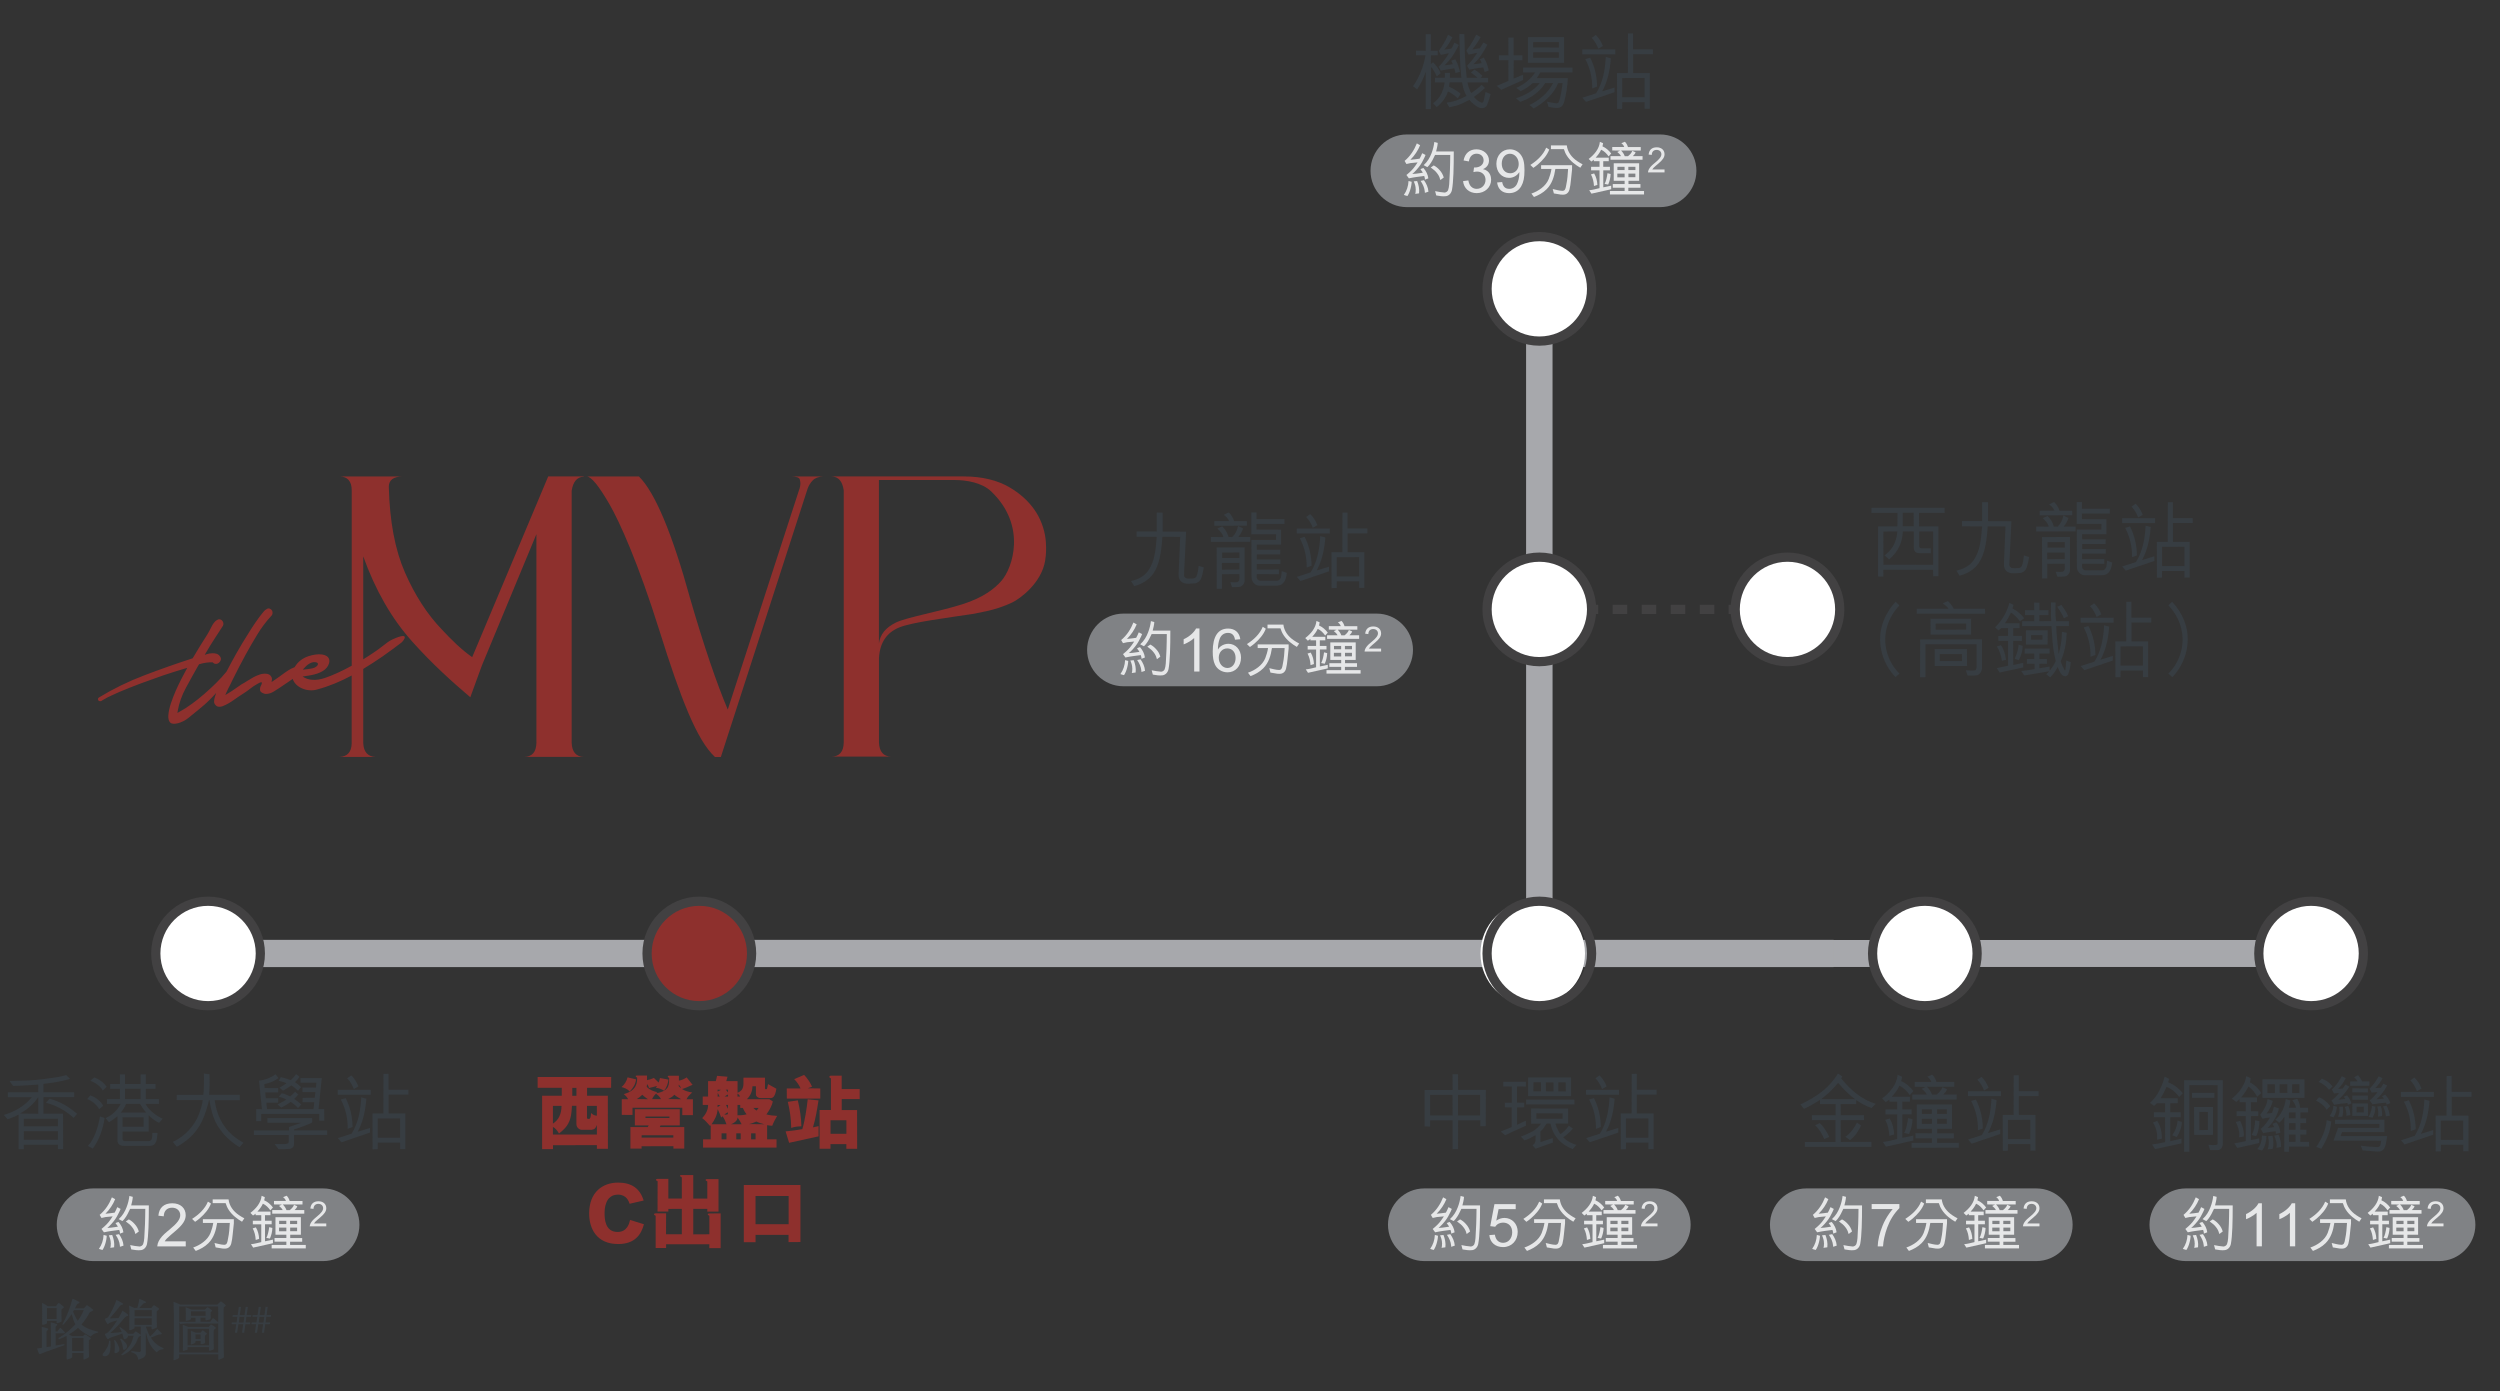 <?xml version="1.0" encoding="UTF-8"?> <svg xmlns="http://www.w3.org/2000/svg" id="Layer_1" version="1.1" viewBox="0 0 571.75 318.22"><rect x="0" y="0" width="571.75" height="318.22" fill="#333333" stroke="none"/><defs><style> .st0 { fill: #b4332e; } .st1 { stroke-width: 6.17px; } .st1, .st2, .st3 { stroke: #a7a8ac; } .st1, .st2, .st3, .st4, .st5, .st6 { fill: none; } .st1, .st2, .st3, .st4, .st5, .st6, .st7 { stroke-miterlimit: 10; } .st2 { stroke-width: 6.23px; } .st3 { stroke-width: 6.05px; } .st4 { stroke-width: 2.11px; } .st4, .st5, .st6, .st7 { stroke: #424142; } .st5, .st6, .st7 { stroke-width: 2.11px; } .st8 { fill: #fff; } .st6 { stroke-dasharray: 3.32 3.32; } .st9 { fill: #808285; } .st10, .st7 { fill: #8e302d; } .st11 { fill: #373d42; } .st12 { fill: #e6e7e8; } </style></defs><g><path class="st10" d="M71.8,151.43c1.43-.08,1.07,1.06-.28,1.4-.65.17-2.25.32-2.25.32,0,0,1.18-1.65,2.53-1.73M133.51,108.95h-8.13l-17.39,41.34c-2.41-1.65-4.84-4.06-7.02-6.41-3.28-3.42-6.06-7.72-8.34-12.91-2.28-5.19-3.52-11.74-3.71-19.64,0-1.54,1.04-2.33,3.14-2.37h-14.4c1.85.04,2.78,1.11,2.78,3.2v40.09c-2.05,1.13-4.23,2.16-6.17,2.81-2,.67-3.86.55-5.07-.35,1.67-.22,3.75-.48,5.11-1.59,1.07-.89,1.87-3.04-.67-3.44-.9-.14-2.11.07-3.09.39-1.21.4-2.4,1.19-3.16,2.51-.5.21-1.02.43-1.46.73-.28.19-.56.38-.84.57-.39.28-.81.58-1.24.9-.43.32-.88.64-1.35.94l-.4.26.08-.46c.05-.29,0-.55-.17-.8-.24-.41-.63-.61-1.19-.64-.47-.04-.95.03-1.44.19-.5.17-.99.38-1.44.63-.46.25-.93.53-1.38.82-.45.3-.9.57-1.33.79-.44.29-.94.64-1.47,1.02-.55.39-1.12.76-1.69,1.1l-.55.32.26-.58c.24-.55.51-1.1.79-1.62.27-.51.52-1.02.75-1.53l1.38-2.73c.45-.89.94-1.8,1.44-2.7.85-1.55,1.76-3.13,2.71-4.69.94-1.55,2.03-3,3.25-4.3.18-.22.25-.45.23-.73-.02-.28-.12-.5-.32-.68-.32-.26-.61-.32-.92-.16-.35.18-.64.43-.87.73-.64.77-1.24,1.58-1.81,2.42-.57.83-1.13,1.7-1.66,2.57-.89,1.4-1.76,2.83-2.57,4.26-.81,1.43-1.61,2.91-2.38,4.39-.73.89-1.52,1.76-2.39,2.62-.87.86-1.77,1.69-2.68,2.48-.92.8-1.88,1.56-2.85,2.27-.98.72-1.97,1.35-2.94,1.87l-.37.2.07-.41c.29-1.77.92-3.54,1.85-5.27.93-1.73,1.84-3.36,2.68-4.85l.36-.6.08-.02c.45-.14.95-.25,1.48-.33.54-.08,1.04-.11,1.48-.08h.08s.06.06.06.06c.2.2.41.3.66.29.26,0,.49-.09.69-.25.2-.16.34-.37.43-.63.08-.24.04-.49-.13-.77-.22-.33-.48-.54-.78-.65-.32-.11-.66-.15-1.01-.13-.41,0-.83.07-1.25.2l-.5.16.26-.45c.61-1.05,1.25-2.1,1.9-3.1.65-1.02,1.32-2.04,2-3.08.11-.21.15-.43.1-.66-.05-.23-.14-.42-.3-.57-.16-.15-.33-.24-.54-.27-.2-.03-.42.03-.64.18-.46.29-.85.77-1.18,1.43-.34.69-.66,1.28-.94,1.76-.59.92-1.16,1.83-1.72,2.73-.56.9-1.11,1.82-1.66,2.76l-.04.07-.08.02c-3.64,1.18-7.33,2.48-10.98,3.87-3.65,1.39-7.14,3.09-10.38,5.07-.19.13-.25.28-.19.51.04.15.13.32.47.34.12.01.24-.03.36-.11.17-.12.32-.22.47-.29.58-.34,1.17-.64,1.75-.9.58-.26,1.17-.53,1.76-.8,1.63-.69,3.31-1.36,5.01-1.99,1.61-.6,3.31-1.21,5.05-1.81.83-.29,1.68-.56,2.52-.82l3.01-.92-.66,1.24c-.12.23-.37.71-.76,1.45-.38.74-.79,1.59-1.21,2.54-.42.96-.8,1.95-1.13,2.94-.32.99-.51,1.89-.57,2.67-.05.74.08,1.3.4,1.65.3.34.91.4,1.82.18.86-.23,1.68-.66,2.43-1.26.77-.62,1.5-1.21,2.16-1.76.34-.27.84-.68,1.48-1.24.64-.56,1.31-1.22,2.01-1.97l.64-.69-.29.89c-.11.34-.17.68-.19.99-.02.3.06.56.25.8.23.29.49.44.8.47.33.03.64-.01.93-.13.87-.36,1.7-.82,2.46-1.37.77-.55,1.56-1.08,2.36-1.59.99-.59,2-1.57,3.01-2.07,0,0,.9-.6,1.09-.39.14.15-.17.69-.27.91-.15.34-.15.68-.09.97.05.25.37.49.91.68.23.06.45.08.64.05.55-.04,1.07-.23,1.59-.55.54-.34,1.04-.66,1.49-.96.88-.59,1.76-1.19,2.64-1.79.06-.04.12-.08.18-.12.61,2,3.45,3.09,5.59,2.41,2.79-.74,5.4-1.86,7.89-3.19v15.54c-.05,1.97-.97,2.99-2.78,3.08h8.2c-1.76-.09-2.69-1.15-2.78-3.2v-16.92c1.51-.91,2.98-1.88,4.42-2.86,1.42-.97,3.08-2.26,4.31-3.16.4-.29,2.36-2.74-2.07-.72-.68.31-1.32.79-2.29,1.56-.98.78-2.55,1.86-4.37,2.98v-23.56c2.76,7.73,6.49,14.23,11.19,19.48,4.42,4.96,9.11,9.21,13.3,12.75l2.64-7.24,12.48-30.06v47.74c-.05,2.09-.97,3.16-2.78,3.2h13.62c-1.76-.04-2.69-1.11-2.78-3.2v-57.68c.33-2.09,1.26-3.16,2.78-3.2"></path><path class="st10" d="M182.91,109.63c.09.41.14.69.14.87,0,.56-.12,1.13-.36,1.73l-16.25,50.05c-2.61-6.19-5.47-14.61-8.56-25.25-4.13-15-8.05-24.39-11.76-28.07h-11.91c1.09.09,2.82,2.29,5.17,6.35,2.35,4.06,6.65,13.63,11.45,28.97,4.8,15.34,8.54,25.03,12.68,28.84h1.35l19.81-61.27c.24-.73.63-1.38,1.18-1.96.55-.58,1.37-.89,2.46-.93h-7.33c1.19.04,1.83.27,1.92.67"></path><path class="st10" d="M228.96,132.92c-1.43,1.59-3.87,3.69-8.91,5.29-5.04,1.6-12.68,2.98-15.08,4.13s-3.72,2.78-3.96,4.87v-37.43h17.37c2.71,0,6.24.63,8.3,2.6,8.24,7.87,4.92,17.6,2.28,20.54M239.23,125.04c0-2.44-.59-4.79-1.78-7.05-1.43-2.61-3.58-4.76-6.45-6.47-2.88-1.71-6.43-2.56-10.66-2.56h-30.16c1.57.04,2.49,1.11,2.78,3.2v57.68c-.05,2.09-.97,3.16-2.78,3.2h13.62c-1.76-.04-2.69-1.11-2.78-3.2v-19.35c.19-3.46,1.72-5.79,4.6-6.98,2.87-1.2,11.07-2.22,16.72-3.08l3.21-.64c2.14-.47,4.11-1.13,5.92-1.99,1.81-.85,6.74-4.47,7.56-9.61.26-1.65.21-2.71.21-3.14"></path></g><line class="st1" x1="176.48" y1="218.06" x2="528.54" y2="218.06"></line><line class="st2" x1="42.53" y1="218.06" x2="419.34" y2="218.06"></line><line class="st3" x1="352.04" y1="66.06" x2="352.05" y2="218.06"></line><path class="st0" d="M171.89,218.06c0,6.6-5.35,11.95-11.95,11.95s-11.96-5.35-11.96-11.95,5.35-11.95,11.96-11.95,11.95,5.35,11.95,11.95"></path><path class="st7" d="M171.89,218.06c0,6.6-5.35,11.95-11.95,11.95s-11.96-5.35-11.96-11.95,5.35-11.95,11.96-11.95,11.95,5.35,11.95,11.95Z"></path><g><path class="st10" d="M126.45,262.81h-2.47v-12.21h4.5v-1.82h-5.52v-2.47h16.82l-.02,2.47h-5.5v1.82h4.75l.02,12.13h-2.52v-.84l-10.04.02v.89ZM136.51,257.27c-.25.72-.53,1.04-1.25,1.12h-1.77c-.38,0-.78.04-1.1-.23-.34-.27-.57-.55-.57-1.16v-4.1h-1.02c-.08,2.2-.4,3.76-1.54,5.05-.38.44-.95.93-1.42,1.29-.32-.59-.78-1.21-1.39-1.52v1.75h10.06v-2.2ZM126.45,256.97c1.35-.84,1.97-2.26,1.97-4.06h-1.97v4.06ZM130.88,248.79v1.82h.95v-1.82h-.95ZM134.24,255.72c.02.11.21.19.4.19.46,0,.47-.65.55-1.37.46.46.7.55,1.31.63v-2.26h-2.26v2.81Z"></path><path class="st10" d="M145.47,246.85c-.13,1.08-.63,1.97-1.46,2.77-.49-.57-1.18-.83-1.86-1.01.68-.57,1.18-1.4,1.37-2.22l1.96.46ZM158.47,251.39v3.64h-2.43v-1.69h-11.39v1.65l-2.45-.02v-3.59h1.44c-.17-.4-.57-.82-.99-1.16,3.06-.8,3.06-2.73,3.06-3.7,0-.21-.32-.1-.32-.38,0-.13.09-.17.28-.17h2.3v1.06c.53-.09,1.08-.27,1.58-.51l1.08,1.06c.11-.27.25-.74.3-1.04l1.94.36c-.1.93-.4,1.82-1.01,2.54-.57-.36-1.18-.61-1.88-.66l.29-.42c-.59.13-1.18.34-1.84.46-.06-.29-.25-.68-.46-.89l-.06.63c.66.7,1.52,1.04,2.41,1.21-.08.08-.21.23-.28.27,3.4-.59,2.89-2.3,3-3.47,0-.21-.32-.08-.32-.34,0-.21.15-.21.32-.21h2.22v1.12c.72-.13,1.25-.4,1.78-.74l1.35,1.69c-.82.34-1.56.74-2.41.97.74.46,1.44.65,2.32.78-.51.49-1.04.93-1.29,1.56h1.46ZM156.48,262.68h-2.47v-.55l-7.29.02.02.53h-2.56v-4.92h3.95l.23-.38h-3.17v-3.7h10.27v3.7h-4.4l-.17.38h5.6v4.92ZM148.18,251.39c-.49-.36-.89-.61-1.29-1.01-.46.44-.85.72-1.25.97l2.54.04ZM153.99,259.64h-7.25v.53h7.25v-.53ZM147.62,255.35v.34h5.47v-.34h-5.47ZM151.17,251.37c-.19-.47-.84-1.06-1.16-1.23-.44.44-.66.72-.87,1.23h2.03ZM155.78,251.39c-.51-.3-1.18-.66-1.56-1.03-.42.49-.91.72-1.4.99l2.96.04ZM155.21,248.41c.17.13.3.3.51.46,0-.3-.3-.61-.49-.82l-.02.36Z"></path><path class="st10" d="M176.58,257.46c-.38-.02-.76-.06-1.14-.13v3.23h2.15v1.9h-16.8v-1.9h1.75v-3.23l-.15.17c-.7-.8-1.08-1.23-1.8-1.78.78-.83,1.37-1.86,1.35-3.02h-1.23v-1.92h1.23v-3.53h1.75c.13-.42.21-.76.3-1.21l2.39.21-.28,1.01h2.58v2.64c.97-.36,1.35-1.01,1.35-2.13v-1.31h4.92v2.49c0,.09.08.13.15.15h.15c.15,0,.19-.17.21-.28l.19-.89,1.9,1.06c-.27,1.84-.8,2.13-1.29,2.13h-2.37c-.53,0-1.01-.38-1.01-.83v-1.86h-.8c0,1.16-.46,2.16-1.27,2.96h5.14l.8.51c-.23,1.03-.8,2.05-1.48,2.96.76.21,1.61.3,2.47.34-.4.66-.85,1.5-1.14,2.28ZM165.25,255.3l-.32.27c-.21-.61-.49-1.31-.8-1.9-.13,1.48-.68,2.41-1.4,3.45h3.42c-.23-.63-.49-1.27-.89-1.82ZM164.11,249.2v.44l.78-.4-.78-.04ZM164.15,249.93l-.04.85h.49l-.46-.85ZM164.11,252.7v.51l.68-.47-.68-.04ZM166.14,259.19h-1.12v1.37h1.12v-1.37ZM165.66,254.92c.19,0,.49,0,.68-.04.19-.06.13-.34.13-.49-.25.08-.53.28-.82.53ZM166.5,250.31c-.28.11-.51.25-.78.47h.78v-.47ZM166.5,249.2h-.53l.53.63v-.63ZM166.5,252.7h-.46l.42.89.04-.89ZM168.68,255.56c0,.78-.87,1.33-1.5,1.56h2.43c-.19-.4-.59-1.12-.93-1.56ZM169.4,259.19h-1.01v1.37h1.01v-1.37ZM168.66,250.08v.7h.61c-.15-.32-.32-.51-.61-.7ZM169.88,253.38h-.59v-.68h-.63v2.37c.72.02,1.5-.06,2.09-.23-.38-.46-.65-.95-.87-1.46ZM172.97,256.49c-.55.27-1.18.51-1.71.59l3.57.04c-.59-.13-1.23-.32-1.86-.63ZM172.8,259.19h-1.02v1.37h1.02v-1.37ZM172.29,253.38c.25.27.47.46.74.61l.47-.61h-1.21Z"></path><path class="st10" d="M179.67,258.75c1.31-.11,2.56-.3,3.82-.51.55-1.75,1.04-4.88,1.23-6.83l2.47.25c-.34,2.18-.66,4.25-1.27,6.17.46-.09.91-.19,1.29-.28v2.33l-6.74,1.48-.8-2.6ZM183.9,245.83c.8.82,1.42,1.8,1.82,2.7-.47.15-.74.25-1.01.36l2.89.04v2.32h-7.65l-.02-2.32h3.15c-.21-.59-.8-1.5-1.44-2.13l2.26-.97ZM182.46,251.65c.47,2.01.76,3.78.82,5.94-.65,0-1.61.09-2.33.36-.04-2.22-.3-3.95-.78-5.96l2.3-.34ZM196.62,251.35h-4.12v2.52h3.51l.02,8.86h-2.47v-1.06h-3.63v1.04h-2.49v-8.85h2.6v-7.12c0-.27-.36-.17-.36-.46,0-.21.17-.27.36-.27h2.45v3.06h4.12v2.26ZM189.94,256.21v3.09h3.63v-3.09h-3.63Z"></path><path class="st10" d="M147.26,279.99c-.59,2.32-2.05,4.52-5.88,4.52-4.92,0-6.64-3.51-6.64-6.99,0-4.88,3.08-7.06,6.61-7.06,3.17,0,5.03,1.4,5.85,4.1l-3.21.74c-.17-.51-.68-2.09-2.64-2.09-2.96,0-3.08,3.26-3.08,4.25,0,1.16.04,4.29,2.98,4.29,2.2,0,2.68-1.99,2.85-2.75l3.17.99Z"></path><path class="st10" d="M158.55,268.75v5.37h3.21v-3.87c0-.21-.38-.13-.38-.38,0-.15.11-.21.34-.21h2.6v7.44h-2.56v-.63h-3.21v5.83l3.68-.02v-4.21c-.02-.15-.36-.09-.36-.34,0-.15.15-.21.34-.21l2.6-.02v7.95h-2.6l.02-.89h-9.89v.85h-2.39v-7.29c0-.25-.36-.09-.36-.4,0-.19.21-.23.4-.23h2.35l-.02,4.78h3.61v-5.81l-3.08.02v.59h-2.47l.02-6.87c0-.19-.38-.11-.38-.38,0-.13.15-.21.34-.21h2.49v4.5h3.08v-4.75c0-.09-.11-.23-.21-.25-.1-.02-.19-.06-.19-.17,0-.13.06-.21.27-.21h2.75Z"></path><path class="st10" d="M183.05,284.05l-2.71.02v-1.65h-7.55v1.67h-2.68v-13.08h12.95v13.04ZM180.36,273.52h-7.57v6.45h7.57v-6.45Z"></path></g><g><path class="st11" d="M326.06,16.45c-.49,1.39-1.12,2.79-1.97,3.99l-.93-.72c.34-.49.66-1.02.97-1.56.93-1.71,1.52-3.47,1.9-5.52h-2.18v-1.06l2.22.02v-3.78h1.16v3.78h1.58v1.04l-1.56.02-.02,1.96c.21-.09.3-.27.51-.38.74.76,1.35,1.58,1.75,2.49l-.85.7h-.08c-.32-.74-.74-1.5-1.27-2.13l-.04,9.64h-1.18v-8.48ZM339.61,20.13c-.8.72-1.63,1.42-2.54,2.03.46.57,1.04,1.04,1.69,1.31.17.02.32,0,.42-.11l.11-.23c.17-.66.32-1.39.44-2.09l1.16.46c-.06.36-.21.76-.3,1.14-.34.72-.36,1.86-1.31,2.05-1.06.23-1.86-.57-2.64-1.2-.23-.25-.4-.38-.59-.65-.57.28-1.14.59-1.73.85-.89.42-1.88.65-2.87.85-.17-.36-.44-.7-.59-1.08,1.65-.15,3.11-.78,4.54-1.52-.23-.38-.32-.63-.44-.91-.32-.72-.42-1.42-.57-2.2h-2.87l-.13.99c.97.44,1.88.95,2.66,1.63-.19.34-.4.68-.63,1.01-.27-.11-.44-.4-.68-.55-.49-.4-1.02-.74-1.59-.99-.44,1.37-1.37,2.6-2.56,3.57l-.85-.87c1.63-1.12,2.43-2.94,2.64-4.78h-2.22l.02-1.06h2.24c.08-.4-.02-.7,0-1.1l1.16-.02c.06.4-.02.72,0,1.12h2.64c-.17-1.46-.28-2.92-.32-4.44l-.11-3.78-.04-1.8,1.16.06.06,2.89c.04,2.37.21,4.76.47,7.08h2.47c-.42-.38-.99-.87-1.5-1.2l.76-.66c.13-.02.17.11.28.15.59.32,1.12.84,1.59,1.29-.11.15-.29.28-.4.44h1.69v1.04h-4.71c.11.72.36,1.37.63,2.05.13.08.11.46.34.32.78-.59,1.56-1.12,2.26-1.82l.78.74ZM332.15,8.55c-.51.97-1.06,2.01-1.88,2.79.57-.04,1.14-.13,1.71-.25.23-.44.44-.87.63-1.31.36.11.68.34,1.02.51-.09.21-.19.42-.3.59-.78,1.5-1.69,2.92-3,4.06.63-.02,1.27-.19,1.92-.27-.08-.27-.21-.55-.36-.78.32-.11.63-.27.97-.3.34.65.61,1.27.8,1.97l.23.85c-.32.09-.65.23-1.01.28l-.27-1.04h-.21c-.97.17-1.96.28-2.9.49l-.47-.87c.95-.95,1.69-1.99,2.33-3.09-.25.02-.51.09-.76.15-.36.04-.7.17-1.06.23-.15-.3-.32-.63-.49-.91.84-1.18,1.59-2.39,2.13-3.7l.99.59ZM338.61,8.51c-.53,1.02-1.31,2.09-1.9,2.79.27,0,.55-.02.95-.15l.78-.11c.23-.42.57-.91.8-1.31.32.15.59.32.91.51-.83,1.61-1.8,3.17-3.19,4.46.66-.04,1.23-.15,1.9-.27-.1-.28-.25-.59-.4-.87.3-.13.59-.28.89-.4.55.91.91,1.9,1.12,2.94-.3.13-.63.27-.95.36-.08-.36-.19-.68-.28-1.03-.8.06-1.63.17-2.41.34l-.8.17-.51-.91c.93-.91,1.67-1.94,2.33-2.96l-1.97.42-.53-.89c.23-.38.53-.72.78-1.08.55-.84,1.06-1.71,1.5-2.6l.99.59Z"></path><path class="st11" d="M344.98,18.51l-.02-4.75-2.16.02v-1.12h2.18l-.02-4.06h1.2v4.06h2.01v1.12h-1.99l-.02,4.2,2.16-.89v1.21l-4.99,2.24-1.01-.91,2.66-1.12ZM353.39,18.99c-1.31,2.15-3.47,3.53-5.71,4.31l-.97-.82c2.01-.66,3.99-1.69,5.43-3.47h-1.61c-.84.78-1.77,1.37-2.75,1.84l-.99-.74c1.59-.72,3.32-1.97,4.31-3.55l-2.75.02-.02-1.14,11.29.02v1.1h-7.38c-.17.47-.51.87-.8,1.31h7.12c-.08,1.84-.36,3.59-.8,5.3-.13.51-.4,1.18-1.01,1.4-.85.3-1.75-.04-2.6-.11l-.36-1.21c.72.17,1.4.3,2.16.38.15.02.42-.02.55-.34.42-.97.68-2.85.87-4.29l-1.04.02c-.97,2.52-3.25,4.48-5.58,5.79l-.95-.8c2.18-1.01,4.31-2.81,5.39-5.01h-1.8ZM349.44,14.36v-5.87h8.26v5.87h-8.26ZM350.62,11.95v1.27h5.9v-1.27h-5.9ZM356.52,10.87v-1.25h-5.88v1.23l5.88.02Z"></path><path class="st11" d="M369.41,12.42h-7.54v-1.12h7.54v1.12ZM369.24,21.08l-6.53,2.22-.82-.95,3.15-1.02c1.54-2.49,2.05-5.33,2.2-8.31l1.16.32c-.19,2.66-.74,5.28-1.97,7.54l2.81-.85v1.06ZM364.13,20.22c.06-2.49-.51-4.67-1.56-6.7l1.1-.32c1.01,1.97,1.56,4.23,1.58,6.61l-1.12.42ZM365.54,11.13c-.34-.87-.82-1.77-1.52-2.47l.93-.66c.76.72,1.27,1.59,1.63,2.52l-1.04.61ZM369.83,24.91l-.02-8.2h2.49l.02-9.05,1.16-.02v3.64h4.54v1.12h-4.52v4.31h3.81v8.16h-1.18v-1.5h-5.12l-.02,1.52-1.16.02ZM371,22.25h5.12v-4.42l-5.12.02v4.4Z"></path></g><g><path class="st11" d="M325.82,257.63v-8.35h6.4l-.02-3.59h1.25l.02,3.57h6.34l-.02,8.31h-1.23v-1.35h-5.09l-.02,6.59h-1.23v-6.59h-5.14v1.42l-1.25-.02ZM332.19,250.4h-5.12v4.71h5.14l-.02-4.71ZM338.51,250.4h-5.07v4.71h5.07v-4.71Z"></path><path class="st11" d="M343.22,258.77c.83-.32,1.69-.65,2.51-1.02v-4.48l-1.56-.02v-1.06h1.58v-3.7l-1.96-.02.02-1.06,5.16-.02v1.1l-2.03-.02v3.7l1.65.02v1.06l-1.63.02v3.97c.66-.27,1.33-.68,2.01-.93v1.14l-3.15,1.42c-.55.25-1.04.53-1.58.76l-1.02-.85ZM359.7,258.09c-.61.83-1.78,1.8-2.2,1.99.83.91,1.92,1.4,3.02,1.77l-.84.95c-.46-.15-.87-.4-1.27-.61-1.82-.99-3.21-2.71-3.68-4.67l-.13-.55-.87-.02c-.21.25-.36.49-.51.74-.32.51-.65.87-.93,1.06l.02,2.45,2.81-.93v1.04c-1.33.46-2.6.93-3.93,1.39l-.72-.82c.95-.4.66-1.4.72-2.28-.78.47-1.67.93-2.52,1.21l-.84-.85c.93-.4,1.9-.78,2.79-1.29.63-.36,1.35-1.01,1.82-1.69h-2.26l-.02-3.47,8.47.02v3.42h-2.89c.1.66.44,1.18.7,1.75.15.23.25.46.44.66.3-.17.55-.4.83-.65.42-.36.76-.82,1.08-1.25l.91.63ZM360.08,252.58h-11.05v-1.1h11.03l.02,1.1ZM349.48,250.69v-4.27h9.83v4.27h-9.83ZM350.68,249.59h1.75l-.02-2.07h-1.71l-.02,2.07ZM351.36,254.61v1.25h6.02v-1.23l-6.02-.02ZM353.55,249.59l1.73.02v-2.07h-1.75l.02,2.05ZM356.39,249.6h1.71l-.02-2.07h-1.69v2.07Z"></path><path class="st11" d="M370.27,250.36h-7.54v-1.12h7.54v1.12ZM370.1,259.02l-6.53,2.22-.82-.95,3.15-1.02c1.54-2.49,2.05-5.33,2.2-8.31l1.16.32c-.19,2.66-.74,5.28-1.97,7.54l2.81-.85v1.06ZM364.99,258.16c.06-2.49-.51-4.67-1.56-6.7l1.1-.32c1.01,1.97,1.56,4.23,1.58,6.61l-1.12.42ZM366.39,249.07c-.34-.87-.82-1.77-1.52-2.47l.93-.66c.76.72,1.27,1.59,1.63,2.52l-1.04.61ZM370.68,262.85l-.02-8.2h2.49l.02-9.05,1.16-.02v3.64h4.54v1.12h-4.52v4.31h3.82v8.16h-1.18v-1.5h-5.12l-.02,1.52-1.16.02ZM371.86,260.2h5.12v-4.42l-5.12.02v4.4Z"></path></g><g><path class="st11" d="M13.24,262.82v-1.02h-7.82l.02,1.02h-1.18v-7.92c-.8.44-1.65.78-2.51,1.08l-.87-.99c2.37-.72,4.73-1.97,6.4-4.06H1.79v-1.12l6.95-.02.02-1.75c-1.9.11-3.82.3-5.77.3l-.82-1.12,4.06-.11c1.35-.04,2.68-.17,3.99-.36l3.06-.44c.63-.09,1.25-.27,1.86-.44l.89.87c-1.9.59-4.02.89-6.09,1.14v1.92h7.02l.02,1.12h-7.04v3.78h4.48l.02,8.1h-1.2ZM8.76,250.89c-1.04,1.59-2.58,2.89-4.18,3.78l4.18.04v-3.82ZM13.24,255.85h-7.8v1.75l7.8-.02v-1.73ZM13.24,260.65v-1.94h-7.78l-.02,1.94h7.8ZM16.86,255.66c-1.86-1.67-4.02-2.87-6.36-3.46.27-.32.55-.61.85-.93,2.33.63,4.42,1.82,6.28,3.47l-.78.91Z"></path><path class="st11" d="M22.69,253.68c-.55-1.01-1.63-1.92-2.75-2.32l.7-.84c1.16.36,2.45,1.33,2.96,2.37l-.91.78ZM20.09,262.09c1.52-1.58,2.41-4.5,2.77-6.76l1.06.36c-.36,2.51-1.21,4.97-2.7,7l-1.14-.61ZM23.5,249.41c-.47-1.04-1.99-1.97-2.85-2.22l.89-.78c1.1.4,2.16,1.1,2.85,2.15l-.89.85ZM28.35,262.06c-.91,0-1.48-.44-1.48-1.18v-5.6c-.68.51-1.23.99-1.96,1.37l-.76-.93c1.46-.66,2.73-1.8,3.44-3.26h-3.13v-1.1h2.96v-2.35h-2.22v-1.1h2.22v-2.2h1.18v2.2h3.57v-2.2h1.18v2.2h2.22v1.1h-2.22v2.35h3v1.1h-3.04c.47,1.14,2.14,2.6,3.89,3.4l-.82.93c-.85-.4-1.71-1.02-2.37-1.73v3.72h-5.98v1.63c0,.34.17.57.66.57h5.22c1.06,0,.89-1.12.93-1.88h1.18c-.1,1.23-.1,2.96-1.77,2.96h-5.9ZM28.82,252.45c-.23.74-.7,1.37-1.21,1.99h5.81c-.55-.63-.99-1.29-1.4-1.99h-3.19ZM28.02,257.69h4.82v-2.16h-4.82v2.16ZM28.59,249v2.35h3.57v-2.35h-3.57Z"></path><path class="st11" d="M46.51,250.4c.15-1.54.17-3.25.13-4.88.44.08.83.1,1.27.17.06,1.59.04,3.17-.09,4.69h7l.02,1.23h-5.75c.42,3.08,1.65,5.92,4.12,8.05.78.66,1.61,1.2,2.45,1.69l-.87,1.01c-2.58-1.5-4.99-4.06-5.96-6.87-.42-1.21-.74-2.52-.91-3.89-.17.04-.06.02-.13.02-.09.44-.13.59-.25,1.02-.47,1.69-1.04,3.38-1.94,4.86-.93,1.54-2.22,2.85-3.7,3.87-.47.32-.95.66-1.46.87-.32-.34-.63-.72-.91-1.1,2.7-1.2,5.05-3.72,6.02-6.47.36-1.01.76-2.15.8-3.08h-5.94l.02-1.2h6.09Z"></path><path class="st11" d="M67.25,261.47c0,.76-.27,1.12-.99,1.27-.89.09-1.63.09-2.56.08l-.89-1.18h2.47c.7-.11.76-.27.76-.68v-1.39h-7.97v-1.04h8.03v-.78c.95-.3,1.86-.66,2.79-.97l-7.73-.02v-1.06h10.23v1.02c-1.33.65-2.73,1.12-4.16,1.59v.21h7.59v1.04h-7.57v1.9ZM69.19,252.07l.02-.99,2.77-.02.15-1.31h-2.96v-1.04l3.08.02.11-1.12h-3.63v-1.06l4.86.02-.74,7.08h1.29l.02,2.64h-1.14v-1.54h-13.29v1.65h-1.14v-2.75l1.31.02-.66-6.51c1.39-.17,2.66-.65,3.78-1.48l.66.87c-.95.72-2.05,1.16-3.23,1.39l.08.89,3.08.02v.99h-2.96l.15,1.33h2.81v1.01h-2.7l.15,1.48h10.63l.19-1.58h-2.7ZM68.16,253.42c-.46-.53-1.04-1.01-1.63-1.4l-.1.02c-.65.49-1.39.91-2.11,1.27l-.82-.72c.61-.38,1.37-.66,1.97-1.14-.51-.32-1.14-.46-1.71-.63l.66-.78c.4.02.78.25,1.16.36l.8.36c.4-.32.74-.72,1.12-1.08l.72.63c-.3.32-.57.7-.93,1.01.53.4,1.12.78,1.61,1.29l-.76.82ZM63.89,248.75c.55-.28,1.14-.63,1.65-1.01-.44-.25-.97-.32-1.44-.47l-.34-.08.46-.85c.78.17,1.52.4,2.22.68l.1-.02c.44-.4.83-.87,1.18-1.35l.76.61c-.27.46-.63.84-1.02,1.23.47.34.95.68,1.39,1.12l-.7.87c-.44-.49-.95-.93-1.54-1.25-.65.44-1.2.85-1.88,1.21l-.82-.7Z"></path><path class="st11" d="M84.79,250.36h-7.54v-1.12h7.54v1.12ZM84.62,259.02l-6.53,2.22-.82-.95,3.15-1.02c1.54-2.49,2.05-5.33,2.2-8.31l1.16.32c-.19,2.66-.74,5.28-1.97,7.54l2.81-.85v1.06ZM79.51,258.16c.06-2.49-.51-4.67-1.56-6.7l1.1-.32c1.01,1.97,1.56,4.23,1.58,6.61l-1.12.42ZM80.92,249.07c-.34-.87-.82-1.77-1.52-2.47l.93-.66c.76.72,1.27,1.59,1.63,2.52l-1.04.61ZM85.21,262.85l-.02-8.2h2.49l.02-9.05,1.16-.02v3.64h4.54v1.12h-4.52v4.31h3.82v8.16h-1.18v-1.5h-5.12l-.02,1.52-1.16.02ZM86.39,260.2h5.12v-4.42l-5.12.02v4.4Z"></path></g><path class="st8" d="M364,66.06c0,6.6-5.35,11.95-11.95,11.95s-11.96-5.35-11.96-11.95,5.35-11.95,11.96-11.95,11.95,5.35,11.95,11.95"></path><path class="st5" d="M364,66.06c0,6.6-5.35,11.95-11.95,11.95s-11.96-5.35-11.96-11.95,5.35-11.95,11.96-11.95,11.95,5.35,11.95,11.95Z"></path><g><path class="st8" d="M540.5,218.06c0,6.6-5.35,11.95-11.95,11.95s-11.96-5.35-11.96-11.95,5.35-11.95,11.96-11.95,11.95,5.35,11.95,11.95"></path><path class="st5" d="M540.5,218.06c0,6.6-5.35,11.95-11.95,11.95s-11.96-5.35-11.96-11.95,5.35-11.95,11.96-11.95,11.95,5.35,11.95,11.95Z"></path></g><g><path class="st8" d="M452.17,218.06c0,6.6-5.35,11.95-11.95,11.95s-11.96-5.35-11.96-11.95,5.35-11.95,11.96-11.95,11.95,5.35,11.95,11.95"></path><path class="st5" d="M452.17,218.06c0,6.6-5.35,11.95-11.95,11.95s-11.96-5.35-11.96-11.95,5.35-11.95,11.96-11.95,11.95,5.35,11.95,11.95Z"></path></g><g><path class="st11" d="M492.19,261.73c1.04-.11,1.97-.32,2.98-.53l-.02-5.69h-2.56v-1.14l2.56.02.02-2.07h-1.9l-.63.59-.95-.68c1.84-1.61,2.75-3.8,3.38-6.02l1.01.55-.23.76c1.23.47,2.47,1.37,3.34,2.51l-.8.85c-.74-.99-1.78-1.94-2.92-2.3-.36.89-.82,1.77-1.35,2.6h3.93v1.12l-1.71.02v2.05h2.39v1.14h-2.39v5.47l2.56-.57v1.08l-6.04,1.31-.68-1.06ZM493.35,260.67c.06-1.46-.19-2.79-.97-3.93l.97-.4c.82,1.18,1.06,2.6,1.08,4.06l-1.08.27ZM496.79,259.64c.7-1.02,1.16-2.14,1.21-3.38l.99.34c-.02,1.27-.51,2.39-1.16,3.44l-1.04-.4ZM508.35,261.62c0,.78-.53,1.4-1.14,1.4h-1.75l-.4-1.21c.57.04,1.16.1,1.73.04.3-.04.38-.13.38-.34v-13.33l-6.47-.02v15.24h-1.2v-16.34l8.85-.02v14.58ZM506.45,249.94l-.02,1.12h-5.11l-.02-1.12h5.14ZM501.78,253.17h4.33v6.38h-4.31l-.02-6.38ZM502.98,258.45l1.96-.02v-4.12l-1.96-.02v4.16Z"></path><path class="st11" d="M516.2,250.82c-.47-.89-1.1-1.78-2.01-2.32-.4.89-1.01,1.71-1.65,2.49h3.64v1.08h-1.39v2.07l1.67.02v1.08h-1.67v5.49c.63-.08,1.23-.27,1.88-.38v1.04c-.93.25-1.9.46-2.83.66l-2.16.49-.68-1.04c.25-.08.53-.09.82-.15l1.78-.38v-5.73h-2.09v-1.1l2.09.02v-2.09h-1.4l-.02-.7-.74.63-1.02-.74c.63-.47,1.23-1.12,1.77-1.73.74-1.04,1.39-2.13,1.5-3.4.38.09.7.28,1.04.46,0,.32-.11.65-.17.95,1.02.49,2.03,1.46,2.58,2.45l-.93.84ZM512.08,260.1c.21-1.21-.23-2.43-.74-3.51.32-.1.66-.15.99-.23.53,1.08.93,2.26.82,3.57l-1.06.17ZM516.72,256.42c0,1.18-.21,2.41-.76,3.42l-1.01-.27c.59-.97.76-2.2.8-3.36l.97.21ZM518.35,259.81c-.04,1.21-.29,2.37-1.01,3.32-.36-.13-.74-.19-1.08-.34.76-.87,1.03-1.96,1.06-3.09l1.03.11ZM517.42,255.85c-.19-.27-.36-.61-.51-.91.87-1.08,1.52-2.2,1.69-3.59.4.11.8.27,1.18.42-.21,1.06-.76,1.99-1.42,2.9l1.25-.13c.19-.47.32-.95.42-1.44l1.16.4c-.36,1.69-1.33,3.19-2.58,4.46.51-.02.99-.15,1.5-.19-.08-.25-.25-.51-.4-.74.28-.13.59-.28.91-.36.55.68.83,1.48.89,2.37l-1.02.29c0-.21,0-.44-.06-.63-.97.09-1.9.28-2.85.44l-.55-.95c.87-.74,1.58-1.67,2.11-2.62-.61.04-1.16.15-1.71.29ZM527.02,251.08h-9.6v-4.25l9.6.02v4.23ZM520.27,249.98v-2.01h-1.71v2.01h1.71ZM518.61,262.83c.36-.89.32-2.05.09-2.96.32-.08.68-.08,1.03-.11.21.99.3,2.03.02,3l-1.14.08ZM521.65,262.3c-.32.11-.68.15-1.03.21.21-.99-.13-1.86-.49-2.77.3-.11.65-.13.97-.21.36.85.65,1.77.55,2.77ZM523.49,262.22l-.02,1.2-1.06-.02.02-7.97c-.06-.06-.08.04-.11.08-.21.51-.66.87-1.06,1.27l-.89-.72c.99-.83,1.69-1.96,2.03-3.08.15-.53.27-1.06.36-1.61.36.08.7.21,1.04.32,0,.53-.21,1.1-.32,1.65h1.63c-.11-.63-.47-1.2-.85-1.71.36-.15.76-.23,1.14-.32.36.61.57,1.31.63,2.03h1.82v1.06h-1.75v1.37h1.33l-.02,1.08h-1.31l-.02,1.5,1.39.02v1.1h-1.37l-.02,1.67h1.99l.04,1.08h-4.61ZM521.35,247.97v1.99h1.77v-2.01l-1.77.02ZM523.47,255.77h1.52v-1.37c-.53-.02-1.03.02-1.52.02v1.35ZM523.49,256.87l-.02,1.5h1.52v-1.52l-1.5.02ZM523.47,259.47l.02,1.67h1.5v-1.67h-1.52ZM524.21,247.97v2.01h1.67v-2.03l-1.67.02Z"></path><path class="st11" d="M532.09,253.78c-.55-.95-1.5-1.63-2.41-2.07l.68-.76c1.01.36,1.92,1.12,2.58,2.05l-.85.78ZM529.74,262.3c1.25-1.86,2.16-3.87,2.39-6.13l1.03.32c-.21,2.32-1.1,4.33-2.3,6.25l-1.12-.44ZM532.64,249.24c-.63-.84-1.48-1.48-2.39-1.8l.76-.76c.93.34,1.84.95,2.45,1.8l-.82.76ZM534.46,253.11c-.06.83-.3,1.71-.78,2.41l-.89-.28c.49-.7.84-1.48.85-2.35l.82.23ZM536,250.8l.78-.28c.49.55.8,1.18.99,1.86l-.82.28-.09-.4c-1.03.09-2.05.21-3.04.4l-.61-.95c.61-.49,1.25-1.08,1.75-1.75-.38,0-.76.11-1.18.13l-.49-.91c.97-.87,1.69-1.97,2.28-3.06l.89.46c-.42.87-1.01,1.71-1.73,2.45l1.06-.08.63-.91.87.47c-.68,1.08-1.46,2.16-2.54,2.98l1.65-.15-.4-.55ZM540.35,263.1l-.44-1.08c1.21.17,2.54.28,3.8.32.8.02.74-.8.87-1.46l-10.9-.02,1.04-2.92h9.43v-.89h-10.12v-.97l11.28-.02v2.85h-9.68l-.36.91h10.69c-.23.95-.21,2.05-.72,2.87-.3.49-.87.72-1.44.68l-3.46-.27ZM535.81,253.08c.13.7.09,1.61-.13,2.3l-.95.04c.28-.7.38-1.56.27-2.32l.82-.02ZM537.04,252.92c.32.63.47,1.33.47,2.09l-.91.19c.08-.66-.06-1.42-.36-2.05l.8-.23ZM541.88,247.32v.99l-4.4.02.02-1.02h1.67c-.17-.34-.49-.68-.78-.95l.89-.46c.23.27.89,1.12.91,1.42h1.69ZM541.54,248.92v.91l-3.57-.02v-.91l3.57.02ZM537.97,251.5v-.93l3.57-.02v.97l-3.57-.02ZM541.56,255.22l-3.59-.02.02-2.85,3.55.02.02,2.85ZM540.61,254.4v-1.29h-1.65l-.02,1.29h1.67ZM543.25,253.09c.04.93-.23,1.78-.65,2.54l-.89-.21c.04-.21.21-.38.28-.57.23-.63.47-1.18.46-1.92l.8.15ZM545.07,247.84l.87.42c-.76,1.39-1.2,1.84-1.65,2.37-.25.27-.55.55-.83.78l1.75-.13c-.08-.19-.3-.38-.44-.57l.72-.36c.53.53.95,1.23,1.18,1.92l-.83.36-.13-.46c-1.04.09-2.11.21-3.13.38l-.63-.89c.65-.49,1.29-1.23,1.8-1.88-.44-.02-.89.06-1.33.09l-.49-.87c.8-.85,1.52-1.82,2.07-2.85l.87.44c-.34.8-.99,1.59-1.63,2.24l1.31-.06.53-.93ZM543.84,255.37c.15-.76.06-1.58-.15-2.3l.78-.11c.3.68.34,1.5.29,2.28l-.91.13ZM545.78,252.85c.42.68.66,1.54.78,2.28l-.91.19c-.04-.8-.27-1.59-.66-2.28l.8-.19Z"></path><path class="st11" d="M556.63,250.85h-7.54v-1.12h7.54v1.12ZM556.46,259.51l-6.53,2.22-.82-.95,3.15-1.02c1.54-2.49,2.05-5.33,2.2-8.31l1.16.32c-.19,2.66-.74,5.28-1.97,7.54l2.81-.85v1.06ZM551.35,258.66c.06-2.49-.51-4.67-1.56-6.7l1.1-.32c1.01,1.97,1.56,4.23,1.58,6.61l-1.12.42ZM552.76,249.56c-.34-.87-.82-1.77-1.52-2.47l.93-.66c.76.72,1.27,1.59,1.63,2.52l-1.04.61ZM557.05,263.34l-.02-8.2h2.49l.02-9.05,1.16-.02v3.64h4.54v1.12h-4.52v4.31h3.82v8.16h-1.18v-1.5h-5.12l-.02,1.52-1.16.02ZM558.22,260.69h5.12v-4.42l-5.12.02v4.4Z"></path></g><path class="st8" d="M362.49,218.06c0,6.6-5.35,11.95-11.95,11.95s-11.96-5.35-11.96-11.95,5.35-11.95,11.96-11.95,11.95,5.35,11.95,11.95"></path><path class="st4" d="M364,218.06c0,6.6-5.35,11.95-11.95,11.95s-11.96-5.35-11.96-11.95,5.35-11.95,11.96-11.95,11.95,5.35,11.95,11.95Z"></path><path class="st8" d="M59.54,218.06c0,6.6-5.35,11.95-11.95,11.95s-11.96-5.35-11.96-11.95,5.35-11.95,11.96-11.95,11.95,5.35,11.95,11.95"></path><path class="st4" d="M59.54,218.06c0,6.6-5.35,11.95-11.95,11.95s-11.96-5.35-11.96-11.95,5.35-11.95,11.96-11.95,11.95,5.35,11.95,11.95Z"></path><g><path class="st11" d="M265.91,121.57l5.35.02-.34,7.18-.04.65-.09,2.22c.02.23.17.36.34.53.49.3,1.16.1,1.73.13.3-.02.63-.19.76-.47.36-.74.38-1.61.51-2.43.4.09.78.28,1.18.38-.15.91-.34,1.9-.7,2.73-.29.46-.7.74-1.18.89-1.21.04-2.87.46-3.61-.8-.23-.38-.28-.87-.27-1.35l.36-8.47-4.08-.02c-.1,1.75-.27,3.49-.68,5.14-.3,1.16-.7,2.28-1.41,3.3-1.04,1.5-2.68,2.39-4.33,2.85-.23-.4-.53-.76-.74-1.16,1.46-.36,2.88-.95,3.87-2.3,1.59-2.18,1.78-5.05,2.01-7.82l-4.61-.02v-1.2h4.61v-4.33l1.35.02v4.31Z"></path><path class="st11" d="M281.83,122.82c.7-.68,1.14-1.58,1.31-2.52.4.17.78.36,1.16.57-.25.68-.59,1.35-1.1,1.94h2.73v1.1l-9,.02v-1.12l2.85.02c-.17-.78-.74-1.39-1.37-1.94.38-.17.72-.38,1.14-.49.7.7,1.18,1.5,1.41,2.41l.87.02ZM285.17,120.22l-7.46.02v-1.06l3.38-.02c-.23-.57-.66-1.04-1.23-1.42.42-.13.74-.42,1.18-.53.59.57.99,1.27,1.21,1.97h2.9l.02,1.04ZM278.26,125.21l6.38-.02v7.78c-.06.51-.49,1.02-.97,1.2-.59.13-1.27.08-1.9.11-.15-.38-.27-.76-.38-1.14.57.02,1.08.09,1.63-.02.59-.38.42-.85.42-1.82l-3.99.02v3.34h-1.18l-.02-9.45ZM279.46,128.74c-.06.42.02,1.02,0,1.54l3.99-.04v-1.5h-3.99ZM283.46,127.62l-.02-1.27-3.93.02v1.25h3.95ZM294.3,131.02c-.13.99-.32,2.01-1.2,2.62-.49.32-1.12.3-1.77.3h-3.36c-.61,0-1.21-.42-1.5-.95-.19-.34-.25-.76-.25-1.18l-.02-8.33h5.62l.02-1.29h-5.66v-4.99h1.2v1.52h6.38v1.1h-6.4l.02,1.29,5.6.02v3.42h-5.56l.02,1.18h5.37l-.02,1.06h-5.35v1.16h5.39v1.04h-5.41v1.27l5.07-.02v1.08l-5.05-.02c-.06.21-.04.61-.02.84.08.34.4.63.72.68h3.93c.44,0,.74-.42.89-.78.09-.47.13-.93.17-1.42l1.16.4Z"></path><path class="st11" d="M304.11,122h-7.54v-1.12h7.54v1.12ZM303.94,130.66l-6.53,2.22-.82-.95,3.15-1.02c1.54-2.49,2.05-5.33,2.2-8.31l1.16.32c-.19,2.66-.74,5.28-1.97,7.54l2.81-.85v1.06ZM298.83,129.8c.06-2.49-.51-4.67-1.56-6.7l1.1-.32c1.01,1.97,1.56,4.23,1.58,6.61l-1.12.42ZM300.24,120.71c-.34-.87-.82-1.77-1.52-2.47l.93-.66c.76.72,1.27,1.59,1.63,2.52l-1.04.61ZM304.53,134.49l-.02-8.2h2.49l.02-9.05,1.16-.02v3.64h4.54v1.12h-4.52v4.31h3.82v8.16h-1.18v-1.5h-5.12l-.02,1.52-1.16.02ZM305.71,131.84h5.12v-4.42l-5.12.02v4.4Z"></path></g><g><path class="st11" d="M442.12,131.76l-.02-1.44-11.39-.02.02,1.56h-1.21v-11.48h4.42l.02-3.09h-5.96v-1.16h16.74v1.16h-5.87l.02,3.09h4.42v11.39h-1.2ZM438.95,126.5c-1.16,0-1.27-.78-1.27-1.46v-3.51l-2.51.02c-.06,2.54-1.16,4.76-3.13,6.38l-1.04-.91c.38-.27.7-.59,1.01-.89,1.23-1.25,1.78-2.87,1.92-4.59l-3.21.02.02,7.59,11.37.02v-7.63h-3.19v3.21c0,.34-.02.65.76.65h1.9v1.12h-2.62ZM437.66,117.25l-2.51.02v3.09h2.52l-.02-3.11Z"></path><path class="st11" d="M454.66,119.19l5.35.02-.34,7.18-.04.65-.09,2.22c.02.23.17.36.34.53.49.3,1.16.1,1.73.13.3-.02.63-.19.76-.47.36-.74.38-1.61.51-2.43.4.09.78.28,1.18.38-.15.91-.34,1.9-.7,2.73-.28.46-.7.74-1.18.89-1.21.04-2.87.46-3.61-.8-.23-.38-.28-.87-.27-1.35l.36-8.47-4.08-.02c-.1,1.75-.27,3.49-.68,5.14-.3,1.16-.7,2.28-1.4,3.3-1.04,1.5-2.68,2.39-4.33,2.85-.23-.4-.53-.76-.74-1.16,1.46-.36,2.89-.95,3.87-2.3,1.59-2.18,1.78-5.05,2.01-7.82l-4.61-.02v-1.2h4.61v-4.33l1.35.02v4.31Z"></path><path class="st11" d="M470.59,120.44c.7-.68,1.14-1.58,1.31-2.52.4.17.78.36,1.16.57-.25.68-.59,1.35-1.1,1.94h2.73v1.1l-9,.02v-1.12l2.85.02c-.17-.78-.74-1.39-1.37-1.94.38-.17.72-.38,1.14-.49.7.7,1.18,1.5,1.4,2.41l.87.02ZM473.93,117.84l-7.46.02v-1.06l3.38-.02c-.23-.57-.66-1.04-1.23-1.42.42-.13.74-.42,1.18-.53.59.57.99,1.27,1.21,1.97h2.9l.02,1.04ZM467.02,122.83l6.38-.02v7.78c-.06.51-.49,1.02-.97,1.2-.59.13-1.27.08-1.9.11-.15-.38-.27-.76-.38-1.14.57.02,1.08.09,1.63-.02.59-.38.42-.85.42-1.82l-3.99.02v3.34h-1.18l-.02-9.45ZM468.21,126.36c-.06.42.02,1.02,0,1.54l3.99-.04v-1.5h-3.99ZM472.22,125.24l-.02-1.27-3.93.02v1.25h3.95ZM483.06,128.64c-.13.99-.32,2.01-1.2,2.62-.49.32-1.12.3-1.77.3h-3.36c-.61,0-1.21-.42-1.5-.95-.19-.34-.25-.76-.25-1.18l-.02-8.33h5.62l.02-1.29h-5.66v-4.99h1.2v1.52h6.38v1.1h-6.4l.02,1.29,5.6.02v3.42h-5.56l.02,1.18h5.37l-.02,1.06h-5.35v1.16h5.39v1.04h-5.41v1.27l5.07-.02v1.08l-5.05-.02c-.06.21-.04.61-.02.84.08.34.4.63.72.68h3.93c.44,0,.74-.42.89-.78.09-.47.13-.93.17-1.42l1.16.4Z"></path><path class="st11" d="M492.87,119.63h-7.54v-1.12h7.54v1.12ZM492.7,128.28l-6.53,2.22-.82-.95,3.15-1.02c1.54-2.49,2.05-5.33,2.2-8.31l1.16.32c-.19,2.66-.74,5.28-1.97,7.54l2.81-.85v1.06ZM487.59,127.43c.06-2.49-.51-4.67-1.56-6.7l1.1-.32c1.01,1.97,1.56,4.23,1.58,6.61l-1.12.42ZM489,118.34c-.34-.87-.82-1.77-1.52-2.47l.93-.66c.76.72,1.27,1.59,1.63,2.52l-1.04.61ZM493.29,132.12l-.02-8.2h2.49l.02-9.05,1.16-.02v3.64h4.54v1.12h-4.52v4.31h3.81v8.16h-1.18v-1.5h-5.12l-.02,1.52-1.16.02ZM494.46,129.46h5.12v-4.42l-5.12.02v4.4Z"></path><path class="st11" d="M433.5,154.85c-3.27-3.34-4.48-8.6-2.68-12.98.63-1.54,1.5-2.98,2.71-4.23l.87.82c-1.31,1.35-2.24,2.96-2.77,4.67-1.21,3.93-.06,8.09,2.77,10.93l-.91.8Z"></path><path class="st11" d="M438.34,139.21h7.31c-.34-.44-.89-.93-1.33-1.25l1.18-.49c.53.51.99,1.1,1.33,1.75h7.14l.02,1.14-15.62-.02-.02-1.12ZM440.35,147.34v7.54l-1.23.02.02-8.66,14.14-.02v6.74c-.06.57-.51,1.29-1.08,1.46-.7.13-1.48.06-2.22.08-.13-.42-.27-.78-.38-1.2.7,0,1.42.13,2.11,0,.32-.17.34-.63.34-.95v-5.01h-11.69ZM450.79,141.51v3.63h-9.26l-.02-3.63h9.28ZM442.46,152.31v-3.87h7.38l.02,3.87h-7.4ZM442.69,144.01l6.97-.02v-1.39h-6.99l.02,1.4ZM443.62,151.19h5.09l-.02-1.61h-5.07v1.61Z"></path><path class="st11" d="M460.43,152.08c.72-.1,1.54-.38,2.28-.47v1.04l-5.41,1.16-.61-1.01c.87-.19,1.69-.36,2.56-.55v-5.68h-2.22v-1.12l2.2-.02.02-1.78h-1.59l-.57.53-.82-.7c1.61-1.59,2.71-3.49,3.28-5.58l.95.42c-.06.28-.15.57-.27.82,1.01.51,1.99,1.29,2.7,2.26l-.97.68c-.55-.74-1.25-1.48-2.05-1.99-.42.85-.84,1.69-1.4,2.45h3.36v1.12h-1.44v1.78h1.99l-.02,1.14-1.99-.02.02,5.52ZM457.62,147.55c.68.97.99,2.13,1.16,3.32l-.95.27c-.13-1.2-.53-2.28-1.14-3.3l.93-.28ZM460.77,150.64c.47-1.01.8-2.03.89-3.21l.91.28c.04,1.18-.36,2.26-.87,3.27l-.93-.34ZM468.01,154.21l.63-.68-5.69.95-.68-1.02c1.02-.11,2.05-.25,3.04-.44v-1.21l-1.75-.02v-1.08h1.67v-1.25l-2.2.02v-1.14l5.71-.02-.02,1.14h-2.3v1.25h1.71v1.08l-1.73.02v1.02c.76-.11,1.56-.25,2.35-.38v.84c.08.08.08-.08.15-.06.46-.66.95-1.33,1.25-2.05-.36-1.5-.63-3.02-.74-4.59l-.25-3.4h-6.7l.02-1.12h2.75v-1.4h-2.11v-1.12h2.11l-.02-1.73,1.2.02v1.71h2.07v1.12h-2.09l.02,1.4,2.71-.02c-.15-1.46-.02-3-.06-4.27h1.06c-.04,1.02-.11,2.9.11,4.29h2.94v1.12h-2.9c-.02,1.67.32,3.82.47,5.69l.06.68c.51-1.61.76-3.3.76-5.07l1.1.23c-.09,2.28-.47,4.54-1.39,6.49.23.76.55,1.42.95,2.11.08.04.09-.08.13-.1.09-.72.17-1.48.21-2.16l1.04.4c-.13.97-.25,1.97-.66,2.83-.15.23-.38.36-.63.38-.93-.06-1.25-1.1-1.58-1.78l-.13-.38c-.32.7-1.02,1.75-1.73,2.39l-.89-.68ZM468.31,144.15l-.02,3.26h-4.95v-3.26h4.97ZM467.11,146.29v-1.03h-2.62l.02,1.03h2.6ZM472.01,141.41c-.3-.89-1.14-2.11-1.52-2.64l.95-.42c.47.65,1.18,1.61,1.54,2.56l-.97.49Z"></path><path class="st11" d="M483.38,142.4h-7.54v-1.12h7.54v1.12ZM483.21,151.06l-6.53,2.22-.82-.95,3.15-1.02c1.54-2.49,2.05-5.33,2.2-8.31l1.16.32c-.19,2.66-.74,5.28-1.97,7.54l2.81-.85v1.06ZM478.1,150.2c.06-2.49-.51-4.67-1.56-6.7l1.1-.32c1.01,1.97,1.56,4.23,1.58,6.61l-1.12.42ZM479.51,141.11c-.34-.87-.82-1.77-1.52-2.47l.93-.66c.76.72,1.27,1.59,1.63,2.52l-1.04.61ZM483.8,154.89l-.02-8.2h2.49l.02-9.05,1.16-.02v3.64h4.54v1.12h-4.52v4.31h3.81v8.16h-1.18v-1.5h-5.12l-.02,1.52-1.16.02ZM484.97,152.23h5.12v-4.42l-5.12.02v4.4Z"></path><path class="st11" d="M498.68,143.12c-.53-1.71-1.46-3.32-2.77-4.67l.84-.83c1.21,1.25,2.13,2.71,2.75,4.25,1.8,4.38.59,9.64-2.68,12.98l-.91-.8c2.83-2.85,3.99-7,2.77-10.93Z"></path></g><g><path class="st9" d="M314.84,156.95h-57.91c-4.57,0-8.31-3.74-8.31-8.31s3.74-8.31,8.31-8.31h57.91c4.57,0,8.31,3.74,8.31,8.31s-3.74,8.31-8.31,8.31"></path><g><path class="st12" d="M258.03,151.17c0,.34-.07.6-.11.93-.03.18-.08.36-.12.53-.16.63-.38,1.23-.74,1.78-.29-.06-.55-.16-.82-.25.67-.95,1.01-2,1.07-3.19l.73.19ZM259.01,148.55c-.27.3-.52.56-.85.81.59,0,1.17-.1,1.75-.18l.64-.1v-.08c-.16-.25-.36-.52-.52-.74.22-.08.45-.21.69-.26.6.69,1.01,1.47,1.12,2.37-.26.11-.52.19-.78.3.03-.33-.11-.56-.16-.85-1.17.15-2.37.29-3.51.55-.18-.27-.38-.51-.56-.77.05-.08.18-.12.25-.21.66-.55,1.27-1.15,1.75-1.85l.56-.82c-.55.04-1.08.11-1.63.16-.31.07-.62.16-.93.21l-.42-.71c1.3-1.08,2.21-2.51,2.8-4.01.26.14.52.27.75.42-.49,1.21-1.26,2.37-2.23,3.33.71-.05,1.41-.16,2.11-.25.23-.4.42-.82.58-1.23h.07c.25.14.47.25.71.38-.11.37-.33.71-.51,1.1-.4.85-.88,1.55-1.55,2.29l-.12.14ZM258.94,152.99s.07-.07.01-.11c0-.7-.19-1.22-.44-1.82.25-.04.52-.04.77-.08.34.86.56,1.82.44,2.82l-.88.12c.08-.21.1-.47.11-.73-.05-.14.08-.18-.01-.21ZM260.06,150.95c.25-.07.52-.11.78-.16.55.78.95,1.64,1.03,2.62-.27.08-.53.21-.82.27.01-.04,0-.05-.01-.07.03-.07-.03-.12-.01-.21-.07-.89-.47-1.74-.96-2.45ZM266.78,148.48c.05-1.15.05-2.3.07-3.47h-3.47c-.37.79-.74,1.59-1.32,2.32-.16.14-.26.34-.44.47-.29-.12-.56-.3-.85-.45.88-.78,1.43-1.74,1.81-2.75.32-.84.53-1.67.63-2.55.26.07.52.12.78.21.01.32-.1.7-.14,1l-.23.96h4.04c0,3.63-.07,6.95-.42,8.82-.14.69-.64,1.29-1.34,1.4-.75.11-1.52-.04-2.25-.16-.08-.33-.16-.66-.26-.99.7.15,1.43.27,2.18.33.33-.03.67-.25.79-.56.27-.69.29-1.77.36-3.37l.06-1.19ZM262.39,147.89c.22-.16.47-.3.69-.48.52.27.95.63,1.34,1.07.45.48.78,1.08.95,1.7-.27.18-.52.4-.78.58-.06-.26-.12-.45-.22-.69-.15-.37-.32-.6-.55-.9-.36-.48-.79-.82-1.27-1.16l-.15-.11Z"></path><path class="st12" d="M273.11,145.92c-.4.38-.78.64-1.49,1.03-.44.23-.56.29-.92.42v-1.17c1.3-.6,2.38-1.56,2.84-2.47h.78v9.85h-1.21v-7.67Z"></path><path class="st12" d="M282.44,146.29c-.14-1.01-.69-1.55-1.59-1.55s-1.56.48-1.9,1.34c-.25.63-.41,1.53-.41,2.26v.19h.03c.19-.34.3-.47.55-.67.51-.4,1.15-.63,1.81-.63,1.66,0,2.89,1.36,2.89,3.17,0,1.96-1.27,3.36-3.07,3.36-1.25,0-2.36-.67-2.88-1.75-.37-.77-.52-1.69-.52-3,0-3.44,1.21-5.26,3.51-5.26,1.56,0,2.59.9,2.8,2.44l-1.21.11ZM280.72,152.77c1.08,0,1.86-.96,1.86-2.29s-.77-2.19-1.9-2.19-1.95.9-1.95,2.11c0,1.34.86,2.37,1.99,2.37Z"></path><path class="st12" d="M289.49,143.79c-.52,1.36-1.49,2.44-2.63,3.43-.31.29-.69.52-1,.75l-.69-.67c1.53-.97,2.95-2.29,3.62-3.95l.7.44ZM290.29,152.81c.75.16,1.47.4,2.26.42.18-.01.34-.07.47-.19.26-.37.29-.84.38-1.27.25-1.14.33-2.36.4-3.55h-2.91c-.25,1.69-.74,3.38-1.99,4.63-.84.84-1.85,1.38-2.9,1.78l-.59-.78c1.59-.55,3.3-1.67,3.96-3.33.27-.71.52-1.52.63-2.3h-2.37v-.85h7.08v.96l-.27,2.56c-.07.7-.15,1.38-.33,2.07-.11.45-.45.92-.92,1.06-.7.21-1.47-.01-2.15-.12l-.49-.08-.26-1ZM296.59,147.95c-1.1-.64-2.27-1.52-3.01-2.66-.33-.49-.58-1.04-.74-1.59h-2.96v-.86h3.63c.16,1.48,1.1,2.74,2.38,3.6.4.27.81.52,1.23.73l-.53.78Z"></path><path class="st12" d="M299.69,146.11l-.58.42-.6-.6c1.3-1,2.41-2.3,2.56-3.91l.73.3c-.03.23-.07.49-.14.73.78.33,1.49.95,2,1.64l-.59.66c-.42-.6-1.01-1.23-1.71-1.53-.29.66-.75,1.26-1.26,1.82h3v.81h-1.26v1.27h1.53v.81h-1.52v3.89c.62-.1,1.21-.26,1.81-.38v.82c-1.49.34-3.01.69-4.52,1.01l-.51-.78c.84-.08,1.56-.3,2.36-.48v-4.07h-1.93v-.82h1.93v-1.27h-1.3v-.34ZM299.72,152.11c-.05-.92-.26-1.86-.69-2.64l.73-.23c.47.79.7,1.71.74,2.63l-.78.25ZM303.53,149.36c-.03.88-.23,1.69-.56,2.44l-.82-.16c.3-.48.56-1.62.66-2.45l.73.18ZM307.58,152.52v.74h3.59v.79h-7.8s0-.79,0-.79h3.36v-.75h-2.71v-.84h2.71s0-.74,0-.74h-2.49v-4.01h5.81v4.01h-2.44v.75h2.74v.84h-2.77ZM305.9,145.29c-.18-.37-.51-.69-.85-.95l.66-.32-1.81-.03v-.79h2.74c-.11-.32-.34-.66-.67-.86l.82-.34c.37.34.56.77.7,1.21h2.93v.79h-4.51c.4.38.67.82.85,1.3h.74c.45-.36.78-.7.99-1.22l.75.33c-.12.37-.36.59-.63.88h2.22v.82h-7.33v-.82h2.4ZM305.06,149.29v.84h1.67v-.84h-1.67ZM306.72,147.73h-1.64v.75h1.64v-.75ZM309.2,148.48v-.75h-1.62v.75h1.62ZM307.6,149.29v.82h1.59v-.82h-1.59Z"></path><path class="st12" d="M312.07,149.03c.04-.33.08-.46.19-.69.22-.43.58-.85,1.16-1.32l.26-.22c1.06-.86,1.46-1.41,1.46-1.95,0-.58-.46-.99-1.08-.99-.69,0-1.11.43-1.12,1.15l-.72-.08c.1-1.07.75-1.66,1.85-1.66s1.79.65,1.79,1.59c0,.68-.4,1.29-1.41,2.13l-.58.49c-.47.4-.66.61-.82.86h2.81v.67h-3.81Z"></path></g></g><g><path class="st9" d="M379.66,47.37h-57.91c-4.57,0-8.31-3.74-8.31-8.31s3.74-8.31,8.31-8.31h57.91c4.57,0,8.31,3.74,8.31,8.31s-3.74,8.31-8.31,8.31"></path><g><path class="st12" d="M322.85,41.59c0,.34-.07.6-.11.93-.03.18-.08.36-.12.53-.16.63-.38,1.23-.74,1.78-.29-.06-.55-.16-.82-.25.67-.95,1.01-2,1.07-3.19l.73.19ZM323.83,38.97c-.27.3-.52.56-.85.81.59,0,1.17-.1,1.75-.18l.64-.1v-.08c-.16-.25-.36-.52-.52-.74.22-.08.45-.21.69-.26.6.69,1.01,1.47,1.12,2.37-.26.11-.52.19-.78.3.03-.33-.11-.56-.16-.85-1.17.15-2.37.29-3.51.55-.18-.27-.38-.51-.56-.77.05-.08.18-.12.25-.21.66-.55,1.27-1.15,1.75-1.85l.56-.82c-.55.04-1.08.11-1.63.16-.31.07-.62.16-.93.21l-.42-.71c1.3-1.08,2.21-2.51,2.8-4.01.26.14.52.27.75.42-.49,1.21-1.26,2.37-2.23,3.33.71-.05,1.41-.16,2.11-.25.23-.4.42-.82.58-1.23h.07c.25.14.47.25.71.38-.11.37-.33.71-.51,1.1-.4.85-.88,1.55-1.55,2.29l-.12.14ZM323.76,43.41s.07-.07.01-.11c0-.7-.19-1.22-.44-1.82.25-.04.52-.04.77-.08.34.86.56,1.82.44,2.82l-.88.12c.08-.21.1-.47.11-.73-.05-.14.08-.18-.01-.21ZM324.88,41.37c.25-.07.52-.11.78-.16.55.78.95,1.64,1.03,2.62-.27.08-.53.21-.82.27.01-.04,0-.05-.01-.07.03-.07-.03-.12-.01-.21-.07-.89-.47-1.74-.96-2.45ZM331.6,38.9c.05-1.15.05-2.3.07-3.47h-3.47c-.37.79-.74,1.59-1.32,2.32-.16.14-.26.34-.44.47-.29-.12-.56-.3-.85-.45.88-.78,1.43-1.74,1.81-2.75.32-.84.53-1.67.63-2.55.26.07.52.12.78.21.01.32-.1.7-.14,1l-.23.96h4.04c0,3.63-.07,6.95-.42,8.82-.14.69-.64,1.29-1.34,1.4-.75.11-1.52-.04-2.25-.16-.08-.33-.16-.66-.26-.99.7.15,1.43.27,2.18.33.33-.03.67-.25.79-.56.27-.69.29-1.77.36-3.37l.06-1.19ZM327.21,38.31c.22-.16.47-.3.69-.48.52.27.95.63,1.34,1.07.45.48.78,1.08.95,1.7-.27.18-.52.4-.78.58-.06-.26-.12-.45-.22-.69-.15-.37-.32-.6-.55-.9-.36-.48-.79-.82-1.27-1.16l-.15-.11Z"></path><path class="st12" d="M335.81,41.26c.1.45.12.58.26.86.3.67.92,1.07,1.66,1.07,1.14,0,2.01-.89,2.01-2.06,0-1.1-.79-1.89-1.92-1.89-.26,0-.45.03-.85.12l.14-1.06c.1.01.14.01.19.01,1.18,0,2-.67,2-1.64,0-.89-.67-1.52-1.6-1.52s-1.6.63-1.77,1.77l-1.21-.22c.29-1.62,1.37-2.55,2.95-2.55s2.86,1.11,2.86,2.55c0,.89-.47,1.59-1.34,1.97v.03c.44.1.6.16.86.36.62.42.97,1.18.97,2.04,0,1.75-1.42,3.07-3.3,3.07-1.71,0-2.96-1.1-3.12-2.75l1.21-.16Z"></path><path class="st12" d="M343.55,41.64c.19,1.06.71,1.55,1.63,1.55.74,0,1.38-.4,1.73-1.07.34-.67.56-1.6.56-2.48v-.25h-.03c-.48.79-1.38,1.29-2.32,1.29-1.69,0-2.9-1.34-2.9-3.21s1.27-3.32,3.08-3.32c.97,0,1.86.42,2.45,1.18.64.81.9,1.84.9,3.56s-.21,2.77-.74,3.7c-.59,1.03-1.56,1.58-2.77,1.58-1.56,0-2.56-.88-2.75-2.44l1.15-.1ZM345.37,39.63c1.14,0,1.96-.89,1.96-2.11,0-1.33-.88-2.36-2-2.36s-1.88.96-1.88,2.27.77,2.19,1.92,2.19Z"></path><path class="st12" d="M354.31,34.21c-.52,1.36-1.49,2.44-2.63,3.43-.31.29-.69.52-1,.75l-.69-.67c1.53-.97,2.95-2.29,3.62-3.95l.7.44ZM355.11,43.23c.75.16,1.47.4,2.26.42.18-.01.34-.07.47-.19.26-.37.29-.84.38-1.27.25-1.14.33-2.36.4-3.55h-2.91c-.25,1.69-.74,3.38-1.99,4.63-.84.84-1.85,1.38-2.9,1.78l-.59-.78c1.59-.55,3.3-1.67,3.96-3.33.27-.71.52-1.52.63-2.3h-2.37v-.85h7.08v.96l-.27,2.56c-.07.7-.15,1.38-.33,2.07-.11.45-.45.92-.92,1.06-.7.21-1.47-.01-2.15-.12l-.49-.08-.26-1ZM361.41,38.36c-1.1-.64-2.27-1.52-3.01-2.66-.33-.49-.58-1.04-.74-1.59h-2.96v-.86h3.63c.16,1.48,1.1,2.74,2.38,3.6.4.27.81.52,1.23.73l-.53.78Z"></path><path class="st12" d="M364.51,36.53l-.58.42-.6-.6c1.3-1,2.41-2.3,2.56-3.91l.73.3c-.03.23-.07.49-.14.73.78.33,1.49.95,2,1.64l-.59.66c-.42-.6-1.01-1.23-1.71-1.53-.29.66-.75,1.26-1.26,1.82h3v.81h-1.26v1.27h1.53v.81h-1.52v3.89c.62-.1,1.21-.26,1.81-.38v.82c-1.49.34-3.01.69-4.52,1.01l-.51-.78c.84-.08,1.56-.3,2.36-.48v-4.07h-1.93v-.82h1.93v-1.27h-1.3v-.34ZM364.54,42.53c-.05-.92-.26-1.86-.69-2.64l.73-.23c.47.79.7,1.71.74,2.63l-.78.25ZM368.35,39.78c-.03.88-.23,1.69-.56,2.44l-.82-.16c.3-.48.56-1.62.66-2.45l.73.18ZM372.4,42.94v.74h3.59v.79h-7.8s0-.79,0-.79h3.36v-.75h-2.71v-.84h2.71s0-.74,0-.74h-2.49v-4.01h5.81v4.01h-2.44v.75h2.74v.84h-2.77ZM370.72,35.71c-.18-.37-.51-.69-.85-.95l.66-.32-1.81-.03v-.79h2.74c-.11-.32-.34-.66-.67-.86l.82-.34c.37.34.56.77.7,1.21h2.93v.79h-4.51c.4.38.67.82.85,1.3h.74c.45-.36.78-.7.99-1.22l.75.33c-.12.37-.36.59-.63.88h2.22v.82h-7.33v-.82h2.4ZM369.88,39.71v.84h1.67v-.84h-1.67ZM371.54,38.15h-1.64v.75h1.64v-.75ZM374.02,38.9v-.75h-1.62v.75h1.62ZM372.42,39.71v.82h1.59v-.82h-1.59Z"></path><path class="st12" d="M376.89,39.45c.04-.33.08-.46.19-.69.22-.43.58-.85,1.16-1.32l.26-.22c1.06-.86,1.46-1.41,1.46-1.95,0-.58-.46-.99-1.08-.99-.69,0-1.11.43-1.12,1.15l-.72-.08c.1-1.07.75-1.66,1.85-1.66s1.79.65,1.79,1.59c0,.68-.4,1.29-1.41,2.13l-.58.49c-.47.4-.66.61-.82.86h2.81v.67h-3.81Z"></path></g></g><g><path class="st9" d="M73.89,288.41H21.29c-4.57,0-8.31-3.74-8.31-8.31s3.74-8.31,8.31-8.31h52.6c4.57,0,8.31,3.74,8.31,8.31s-3.74,8.31-8.31,8.31"></path><g><path class="st12" d="M24.41,282.63c0,.34-.07.6-.11.93-.03.18-.08.36-.12.53-.16.63-.38,1.23-.74,1.78-.29-.06-.55-.16-.82-.25.67-.95,1.01-2,1.07-3.19l.73.19ZM25.39,280.01c-.27.3-.52.56-.85.81.59,0,1.17-.1,1.75-.18l.64-.1v-.08c-.16-.25-.36-.52-.52-.74.22-.08.45-.21.69-.26.6.69,1.01,1.47,1.12,2.37-.26.11-.52.19-.78.3.03-.33-.11-.56-.16-.85-1.17.15-2.37.29-3.51.55-.18-.27-.38-.51-.56-.77.05-.08.18-.12.25-.21.66-.55,1.27-1.15,1.75-1.85l.56-.82c-.55.04-1.08.11-1.63.16-.31.07-.62.16-.93.21l-.42-.71c1.3-1.08,2.21-2.51,2.8-4.01.26.14.52.27.75.42-.49,1.21-1.26,2.37-2.23,3.33.71-.05,1.41-.16,2.11-.25.23-.4.42-.82.58-1.23h.07c.25.14.47.25.71.38-.11.37-.33.71-.51,1.1-.4.85-.88,1.55-1.55,2.29l-.12.14ZM25.32,284.45s.07-.07.01-.11c0-.7-.19-1.22-.44-1.82.25-.04.52-.04.77-.08.34.86.56,1.82.44,2.82l-.88.12c.08-.21.1-.47.11-.73-.05-.14.08-.18-.01-.21ZM26.44,282.41c.25-.07.52-.11.78-.16.55.78.95,1.64,1.03,2.62-.27.08-.53.21-.82.27.01-.04,0-.05-.01-.07.03-.07-.03-.12-.01-.21-.07-.89-.47-1.74-.96-2.45ZM33.16,279.94c.05-1.15.05-2.3.07-3.47h-3.47c-.37.79-.74,1.59-1.32,2.32-.16.14-.26.34-.44.47-.29-.12-.56-.3-.85-.45.88-.78,1.43-1.74,1.81-2.75.32-.84.53-1.67.63-2.55.26.07.52.12.78.21.01.32-.1.7-.14,1l-.23.96h4.04c0,3.63-.07,6.95-.42,8.82-.14.69-.64,1.29-1.34,1.4-.75.11-1.52-.04-2.25-.16-.08-.33-.16-.66-.26-.99.7.15,1.43.27,2.18.33.33-.03.67-.25.79-.56.27-.69.29-1.77.36-3.37l.06-1.19ZM28.77,279.35c.22-.16.47-.3.69-.48.52.27.95.63,1.34,1.07.45.48.78,1.08.95,1.7-.27.18-.52.4-.78.58-.06-.26-.12-.45-.22-.69-.15-.37-.32-.6-.55-.9-.36-.48-.79-.82-1.27-1.16l-.15-.11Z"></path><path class="st12" d="M35.96,285.05c.07-.56.14-.79.33-1.18.37-.74,1-1.45,1.99-2.26l.45-.37c1.81-1.48,2.49-2.41,2.49-3.34,0-.99-.78-1.7-1.85-1.7-1.18,0-1.9.74-1.92,1.97l-1.23-.14c.16-1.84,1.29-2.84,3.18-2.84s3.07,1.11,3.07,2.73c0,1.17-.69,2.21-2.41,3.66l-.99.84c-.81.69-1.14,1.04-1.41,1.48h4.82v1.15h-6.52Z"></path><path class="st12" d="M48.25,275.25c-.52,1.36-1.49,2.44-2.63,3.43-.31.29-.69.52-1,.75l-.69-.67c1.53-.97,2.95-2.29,3.62-3.95l.7.44ZM49.05,284.27c.75.16,1.47.4,2.26.42.18-.01.34-.07.47-.19.26-.37.29-.84.38-1.27.25-1.14.33-2.36.4-3.55h-2.9c-.25,1.69-.74,3.38-1.99,4.63-.84.84-1.85,1.38-2.9,1.78l-.59-.78c1.59-.55,3.3-1.67,3.96-3.33.27-.71.52-1.52.63-2.3h-2.37v-.85h7.08v.96l-.27,2.56c-.07.7-.15,1.38-.33,2.07-.11.45-.45.92-.92,1.06-.7.21-1.47-.01-2.15-.12l-.49-.08-.26-1ZM55.35,279.41c-1.1-.64-2.27-1.52-3.01-2.66-.33-.49-.58-1.04-.74-1.59h-2.96v-.86h3.63c.16,1.48,1.1,2.74,2.38,3.6.4.27.81.52,1.23.73l-.53.78Z"></path><path class="st12" d="M58.45,277.57l-.58.42-.6-.6c1.3-1,2.41-2.3,2.56-3.91l.73.3c-.03.23-.07.49-.14.73.78.33,1.49.95,2,1.64l-.59.66c-.42-.6-1.01-1.23-1.71-1.53-.29.66-.75,1.26-1.26,1.82h3v.81h-1.26v1.27h1.53v.81h-1.52v3.89c.62-.1,1.21-.26,1.81-.38v.82c-1.49.34-3.01.69-4.52,1.01l-.51-.78c.84-.08,1.56-.3,2.36-.48v-4.07h-1.93v-.82h1.93v-1.27h-1.3v-.34ZM58.48,283.57c-.05-.92-.26-1.86-.69-2.64l.73-.23c.47.79.7,1.71.74,2.63l-.78.25ZM62.29,280.82c-.03.88-.23,1.69-.56,2.44l-.82-.16c.3-.48.56-1.62.66-2.45l.73.18ZM66.34,283.98v.74h3.59v.79h-7.8s0-.79,0-.79h3.36v-.75h-2.71v-.84h2.71s0-.74,0-.74h-2.49v-4.01h5.81v4.01h-2.44v.75h2.74v.84h-2.77ZM64.66,276.75c-.18-.37-.51-.69-.85-.95l.66-.32-1.81-.03v-.79h2.74c-.11-.32-.34-.66-.67-.86l.82-.34c.37.34.56.77.7,1.21h2.93v.79h-4.51c.4.38.67.82.85,1.3h.74c.45-.36.78-.7.99-1.22l.75.33c-.12.37-.36.59-.63.88h2.22v.82h-7.33v-.82h2.4ZM63.82,280.75v.84h1.67v-.84h-1.67ZM65.48,279.19h-1.64v.75h1.64v-.75ZM67.96,279.94v-.75h-1.62v.75h1.62ZM66.36,280.75v.82h1.59v-.82h-1.59Z"></path><path class="st12" d="M70.83,280.49c.04-.33.08-.46.19-.69.22-.43.58-.85,1.16-1.32l.26-.22c1.06-.86,1.46-1.41,1.46-1.95,0-.58-.46-.99-1.08-.99-.69,0-1.11.43-1.12,1.15l-.72-.08c.1-1.07.75-1.66,1.85-1.66s1.79.65,1.79,1.59c0,.68-.4,1.29-1.41,2.13l-.58.49c-.47.4-.66.61-.82.86h2.81v.67h-3.81Z"></path></g></g><g><path class="st9" d="M378.34,288.41h-52.6c-4.57,0-8.31-3.74-8.31-8.31s3.74-8.31,8.31-8.31h52.6c4.57,0,8.31,3.74,8.31,8.31s-3.74,8.31-8.31,8.31"></path><g><path class="st12" d="M328.87,282.63c0,.34-.07.6-.11.93-.03.18-.08.36-.12.53-.16.63-.38,1.23-.74,1.78-.29-.06-.55-.16-.82-.25.67-.95,1.01-2,1.07-3.19l.73.19ZM329.84,280.01c-.27.3-.52.56-.85.81.59,0,1.17-.1,1.75-.18l.64-.1v-.08c-.16-.25-.36-.52-.52-.74.22-.08.45-.21.69-.26.6.69,1.01,1.47,1.12,2.37-.26.11-.52.19-.78.3.03-.33-.11-.56-.16-.85-1.17.15-2.37.29-3.51.55-.18-.27-.38-.51-.56-.77.05-.08.18-.12.25-.21.66-.55,1.27-1.15,1.75-1.85l.56-.82c-.55.04-1.08.11-1.63.16-.31.07-.62.16-.93.21l-.42-.71c1.3-1.08,2.21-2.51,2.8-4.01.26.14.52.27.75.42-.49,1.21-1.26,2.37-2.23,3.33.71-.05,1.41-.16,2.11-.25.23-.4.42-.82.58-1.23h.07c.25.14.47.25.71.38-.11.37-.33.71-.51,1.1-.4.85-.88,1.55-1.55,2.29l-.12.14ZM329.78,284.45s.07-.07.01-.11c0-.7-.19-1.22-.44-1.82.25-.04.52-.04.77-.08.34.86.56,1.82.44,2.82l-.88.12c.08-.21.1-.47.11-.73-.05-.14.08-.18-.01-.21ZM330.9,282.41c.25-.07.52-.11.78-.16.55.78.95,1.64,1.03,2.62-.27.08-.53.21-.82.27.01-.04,0-.05-.01-.07.03-.07-.03-.12-.01-.21-.07-.89-.47-1.74-.96-2.45ZM337.61,279.94c.05-1.15.05-2.3.07-3.47h-3.47c-.37.79-.74,1.59-1.32,2.32-.16.14-.26.34-.44.47-.29-.12-.56-.3-.85-.45.88-.78,1.43-1.74,1.81-2.75.32-.84.53-1.67.63-2.55.26.07.52.12.78.21.01.32-.1.7-.14,1l-.23.96h4.04c0,3.63-.07,6.95-.42,8.82-.14.69-.64,1.29-1.34,1.4-.75.11-1.52-.04-2.25-.16-.08-.33-.16-.66-.26-.99.7.15,1.43.27,2.18.33.33-.03.67-.25.79-.56.27-.69.29-1.77.36-3.37l.06-1.19ZM333.23,279.35c.22-.16.47-.3.69-.48.52.27.95.63,1.34,1.07.45.48.78,1.08.95,1.7-.27.18-.52.4-.78.58-.06-.26-.12-.45-.22-.69-.15-.37-.32-.6-.55-.9-.36-.48-.79-.82-1.27-1.16l-.15-.11Z"></path><path class="st12" d="M341.88,282.38c.18,1.18.86,1.85,1.89,1.85,1.19,0,2.07-1.01,2.07-2.4s-.84-2.22-2.1-2.22c-.75,0-1.41.34-1.78.95l-1.14-.14.96-5.04h4.86v1.15h-3.91l-.53,2.63c.58-.4,1.23-.62,1.86-.62,1.75,0,3.04,1.36,3.04,3.18,0,2.03-1.41,3.49-3.34,3.49-1.78,0-3-1.06-3.15-2.74l1.26-.1Z"></path><path class="st12" d="M352.71,275.25c-.52,1.36-1.49,2.44-2.63,3.43-.31.29-.69.52-1,.75l-.69-.67c1.53-.97,2.95-2.29,3.62-3.95l.7.44ZM353.5,284.27c.75.16,1.47.4,2.26.42.18-.01.34-.07.47-.19.26-.37.29-.84.38-1.27.25-1.14.33-2.36.4-3.55h-2.9c-.25,1.69-.74,3.38-1.99,4.63-.84.84-1.85,1.38-2.9,1.78l-.59-.78c1.59-.55,3.3-1.67,3.96-3.33.27-.71.52-1.52.63-2.3h-2.37v-.85h7.08v.96l-.27,2.56c-.07.7-.15,1.38-.33,2.07-.11.45-.45.92-.92,1.06-.7.21-1.47-.01-2.15-.12l-.49-.08-.26-1ZM359.81,279.41c-1.1-.64-2.27-1.52-3.01-2.66-.33-.49-.58-1.04-.74-1.59h-2.96v-.86h3.63c.16,1.48,1.1,2.74,2.38,3.6.4.27.81.52,1.23.73l-.53.78Z"></path><path class="st12" d="M362.91,277.57l-.58.42-.6-.6c1.3-1,2.41-2.3,2.56-3.91l.73.3c-.03.23-.07.49-.14.73.78.33,1.49.95,2,1.64l-.59.66c-.42-.6-1.01-1.23-1.71-1.53-.29.66-.75,1.26-1.26,1.82h3v.81h-1.26v1.27h1.53v.81h-1.52v3.89c.62-.1,1.21-.26,1.81-.38v.82c-1.49.34-3.01.69-4.52,1.01l-.51-.78c.84-.08,1.56-.3,2.36-.48v-4.07h-1.93v-.82h1.93v-1.27h-1.3v-.34ZM362.93,283.57c-.05-.92-.26-1.86-.69-2.64l.73-.23c.47.79.7,1.71.74,2.63l-.78.25ZM366.74,280.82c-.03.88-.23,1.69-.56,2.44l-.82-.16c.3-.48.56-1.62.66-2.45l.73.18ZM370.8,283.98v.74h3.59v.79h-7.8s0-.79,0-.79h3.36v-.75h-2.71v-.84h2.71s0-.74,0-.74h-2.49v-4.01h5.81v4.01h-2.44v.75h2.74v.84h-2.77ZM369.11,276.75c-.18-.37-.51-.69-.85-.95l.66-.32-1.81-.03v-.79h2.74c-.11-.32-.34-.66-.67-.86l.82-.34c.37.34.56.77.7,1.21h2.93v.79h-4.51c.4.38.67.82.85,1.3h.74c.45-.36.78-.7.99-1.22l.75.33c-.12.37-.36.59-.63.88h2.22v.82h-7.33v-.82h2.4ZM368.28,280.75v.84h1.67v-.84h-1.67ZM369.94,279.19h-1.64v.75h1.64v-.75ZM372.42,279.94v-.75h-1.62v.75h1.62ZM370.81,280.75v.82h1.59v-.82h-1.59Z"></path><path class="st12" d="M375.28,280.49c.04-.33.08-.46.19-.69.22-.43.58-.85,1.16-1.32l.26-.22c1.06-.86,1.46-1.41,1.46-1.95,0-.58-.46-.99-1.08-.99-.69,0-1.11.43-1.12,1.15l-.72-.08c.1-1.07.75-1.66,1.85-1.66s1.79.65,1.79,1.59c0,.68-.4,1.29-1.41,2.13l-.58.49c-.47.4-.66.61-.82.86h2.81v.67h-3.81Z"></path></g></g><g><path class="st9" d="M557.81,288.41h-57.91c-4.57,0-8.31-3.74-8.31-8.31s3.74-8.31,8.31-8.31h57.91c4.57,0,8.31,3.74,8.31,8.31s-3.74,8.31-8.31,8.31"></path><g><path class="st12" d="M501,282.63c0,.34-.07.6-.11.93-.03.18-.08.36-.12.53-.16.63-.38,1.23-.74,1.78-.29-.06-.55-.16-.82-.25.67-.95,1.01-2,1.07-3.19l.73.19ZM501.97,280.01c-.27.3-.52.56-.85.81.59,0,1.17-.1,1.75-.18l.64-.1v-.08c-.16-.25-.36-.52-.52-.74.22-.08.45-.21.69-.26.6.69,1.01,1.47,1.12,2.37-.26.11-.52.19-.78.3.03-.33-.11-.56-.16-.85-1.17.15-2.37.29-3.51.55-.18-.27-.38-.51-.56-.77.05-.08.18-.12.25-.21.66-.55,1.27-1.15,1.75-1.85l.56-.82c-.55.04-1.08.11-1.63.16-.31.07-.62.16-.93.21l-.42-.71c1.3-1.08,2.21-2.51,2.8-4.01.26.14.52.27.75.42-.49,1.21-1.26,2.37-2.23,3.33.71-.05,1.41-.16,2.11-.25.23-.4.42-.82.58-1.23h.07c.25.14.47.25.71.38-.11.37-.33.71-.51,1.1-.4.85-.88,1.55-1.55,2.29l-.12.14ZM501.91,284.45s.07-.07.01-.11c0-.7-.19-1.22-.44-1.82.25-.04.52-.04.77-.08.34.86.56,1.82.44,2.82l-.88.12c.08-.21.1-.47.11-.73-.05-.14.08-.18-.01-.21ZM503.03,282.41c.25-.07.52-.11.78-.16.55.78.95,1.64,1.03,2.62-.27.08-.53.21-.82.27.01-.04,0-.05-.01-.07.03-.07-.03-.12-.01-.21-.07-.89-.47-1.74-.96-2.45ZM509.74,279.94c.05-1.15.05-2.3.07-3.47h-3.47c-.37.79-.74,1.59-1.32,2.32-.16.14-.26.34-.44.47-.29-.12-.56-.3-.85-.45.88-.78,1.43-1.74,1.81-2.75.32-.84.53-1.67.63-2.55.26.07.52.12.78.21.01.32-.1.7-.14,1l-.23.96h4.04c0,3.63-.07,6.95-.42,8.82-.14.69-.64,1.29-1.34,1.4-.75.11-1.52-.04-2.25-.16-.08-.33-.16-.66-.26-.99.7.15,1.43.27,2.18.33.33-.03.67-.25.79-.56.27-.69.29-1.77.36-3.37l.06-1.19ZM505.36,279.35c.22-.16.47-.3.69-.48.52.27.95.63,1.34,1.07.45.48.78,1.08.95,1.7-.27.18-.52.4-.78.58-.06-.26-.12-.45-.22-.69-.15-.37-.32-.6-.55-.9-.36-.48-.79-.82-1.27-1.16l-.15-.11Z"></path><path class="st12" d="M516.08,277.38c-.4.38-.78.64-1.49,1.03-.44.23-.56.29-.92.42v-1.17c1.3-.6,2.38-1.56,2.84-2.47h.78v9.85h-1.21v-7.67Z"></path><path class="st12" d="M523.7,277.38c-.4.38-.78.64-1.49,1.03-.44.23-.56.29-.92.42v-1.17c1.3-.6,2.38-1.56,2.84-2.47h.78v9.85h-1.21v-7.67Z"></path><path class="st12" d="M532.46,275.25c-.52,1.36-1.49,2.44-2.63,3.43-.32.29-.69.52-1,.75l-.68-.67c1.53-.97,2.95-2.29,3.62-3.95l.7.44ZM533.25,284.27c.75.16,1.47.4,2.26.42.18-.01.34-.07.47-.19.26-.37.29-.84.38-1.27.25-1.14.33-2.36.4-3.55h-2.9c-.25,1.69-.74,3.38-1.99,4.63-.84.84-1.85,1.38-2.9,1.78l-.59-.78c1.59-.55,3.3-1.67,3.96-3.33.27-.71.52-1.52.63-2.3h-2.37v-.85h7.08v.96l-.27,2.56c-.07.7-.15,1.38-.33,2.07-.11.45-.45.92-.92,1.06-.7.21-1.47-.01-2.15-.12l-.49-.08-.26-1ZM539.56,279.41c-1.1-.64-2.27-1.52-3.01-2.66-.33-.49-.58-1.04-.74-1.59h-2.96v-.86h3.63c.16,1.48,1.1,2.74,2.38,3.6.4.27.81.52,1.23.73l-.53.78Z"></path><path class="st12" d="M542.66,277.57l-.58.42-.6-.6c1.3-1,2.41-2.3,2.56-3.91l.73.3c-.03.23-.07.49-.14.73.78.33,1.49.95,2,1.64l-.59.66c-.42-.6-1.01-1.23-1.71-1.53-.29.66-.75,1.26-1.26,1.82h3v.81h-1.26v1.27h1.54v.81h-1.52v3.89c.62-.1,1.21-.26,1.81-.38v.82c-1.49.34-3.01.69-4.52,1.01l-.51-.78c.84-.08,1.56-.3,2.36-.48v-4.07h-1.93v-.82h1.93v-1.27h-1.3v-.34ZM542.69,283.57c-.06-.92-.26-1.86-.69-2.64l.73-.23c.47.79.7,1.71.74,2.63l-.78.25ZM546.49,280.82c-.03.88-.23,1.69-.56,2.44l-.82-.16c.3-.48.56-1.62.66-2.45l.73.18ZM550.55,283.98v.74h3.59v.79h-7.8s0-.79,0-.79h3.36v-.75h-2.71v-.84h2.71s0-.74,0-.74h-2.49v-4.01h5.81v4.01h-2.44v.75h2.74v.84h-2.77ZM548.87,276.75c-.18-.37-.51-.69-.85-.95l.66-.32-1.81-.03v-.79h2.74c-.11-.32-.34-.66-.67-.86l.82-.34c.37.34.56.77.7,1.21h2.93v.79h-4.51c.4.38.67.82.85,1.3h.74c.45-.36.78-.7.99-1.22l.75.33c-.12.37-.36.59-.63.88h2.22v.82h-7.33v-.82h2.4ZM548.03,280.75v.84h1.67v-.84h-1.67ZM549.69,279.19h-1.64v.75h1.64v-.75ZM552.17,279.94v-.75h-1.62v.75h1.62ZM550.57,280.75v.82h1.59v-.82h-1.59Z"></path><path class="st12" d="M555.04,280.49c.04-.33.08-.46.19-.69.22-.43.58-.85,1.16-1.32l.26-.22c1.06-.86,1.46-1.41,1.46-1.95,0-.58-.46-.99-1.08-.99-.69,0-1.11.43-1.12,1.15l-.72-.08c.1-1.07.75-1.66,1.85-1.66s1.79.65,1.79,1.59c0,.68-.4,1.29-1.41,2.13l-.58.49c-.47.4-.66.61-.82.86h2.81v.67h-3.81Z"></path></g></g><g><path class="st8" d="M364,139.37c0,6.6-5.35,11.95-11.95,11.95s-11.96-5.35-11.96-11.95,5.35-11.95,11.96-11.95,11.95,5.35,11.95,11.95"></path><path class="st5" d="M364,139.37c0,6.6-5.35,11.95-11.95,11.95s-11.96-5.35-11.96-11.95,5.35-11.95,11.96-11.95,11.95,5.35,11.95,11.95Z"></path></g><g><path class="st8" d="M420.75,139.37c0,6.6-5.35,11.95-11.95,11.95s-11.96-5.35-11.96-11.95,5.35-11.95,11.96-11.95,11.95,5.35,11.95,11.95"></path><path class="st5" d="M420.75,139.37c0,6.6-5.35,11.95-11.95,11.95s-11.96-5.35-11.96-11.95,5.35-11.95,11.96-11.95,11.95,5.35,11.95,11.95Z"></path></g><g><g><path class="st9" d="M465.7,288.41h-52.6c-4.57,0-8.31-3.74-8.31-8.31s3.74-8.31,8.31-8.31h52.6c4.57,0,8.31,3.74,8.31,8.31s-3.74,8.31-8.31,8.31"></path><g><path class="st12" d="M416.23,282.63c0,.34-.07.6-.11.93-.03.18-.08.36-.12.53-.16.63-.38,1.23-.74,1.78-.29-.06-.55-.16-.82-.25.67-.95,1.01-2,1.07-3.19l.73.19ZM417.2,280.01c-.27.3-.52.56-.85.81.59,0,1.17-.1,1.75-.18l.64-.1v-.08c-.16-.25-.36-.52-.52-.74.22-.08.45-.21.69-.26.6.69,1.01,1.47,1.12,2.37-.26.11-.52.19-.78.3.03-.33-.11-.56-.16-.85-1.17.15-2.37.29-3.51.55-.18-.27-.38-.51-.56-.77.05-.08.18-.12.25-.21.66-.55,1.27-1.15,1.75-1.85l.56-.82c-.55.04-1.08.11-1.63.16-.31.07-.62.16-.93.21l-.42-.71c1.3-1.08,2.21-2.51,2.8-4.01.26.14.52.27.75.42-.49,1.21-1.26,2.37-2.23,3.33.71-.05,1.41-.16,2.11-.25.23-.4.42-.82.58-1.23h.07c.25.14.47.25.71.38-.11.37-.33.71-.51,1.1-.4.85-.88,1.55-1.55,2.29l-.12.14ZM417.13,284.45s.07-.07.01-.11c0-.7-.19-1.22-.44-1.82.25-.04.52-.04.77-.08.34.86.56,1.82.44,2.82l-.88.12c.08-.21.1-.47.11-.73-.05-.14.08-.18-.01-.21ZM418.25,282.41c.25-.07.52-.11.78-.16.55.78.95,1.64,1.03,2.62-.27.08-.53.21-.82.27.01-.04,0-.05-.01-.07.03-.07-.03-.12-.01-.21-.07-.89-.47-1.74-.96-2.45ZM424.97,279.94c.05-1.15.05-2.3.07-3.47h-3.47c-.37.79-.74,1.59-1.32,2.32-.16.14-.26.34-.44.47-.29-.12-.56-.3-.85-.45.88-.78,1.43-1.74,1.81-2.75.32-.84.53-1.67.63-2.55.26.07.52.12.78.21.01.32-.1.7-.14,1l-.23.96h4.04c0,3.63-.07,6.95-.42,8.82-.14.69-.64,1.29-1.34,1.4-.75.11-1.52-.04-2.25-.16-.08-.33-.16-.66-.26-.99.7.15,1.43.27,2.18.33.33-.03.67-.25.79-.56.27-.69.29-1.77.36-3.37l.06-1.19ZM420.58,279.35c.22-.16.47-.3.69-.48.52.27.95.63,1.34,1.07.45.48.78,1.08.95,1.7-.27.18-.52.4-.78.58-.06-.26-.12-.45-.22-.69-.15-.37-.32-.6-.55-.9-.36-.48-.79-.82-1.27-1.16l-.15-.11Z"></path><path class="st12" d="M429.43,285.05c.03-1.33.44-3.1,1.11-4.73.42-1.03.86-1.82,1.52-2.77.34-.49.47-.64.79-1.03h-4.8v-1.15h6.34v.93c-1.23,1.25-2.12,2.66-2.78,4.43-.53,1.45-.89,3.03-.96,4.32h-1.23Z"></path><path class="st12" d="M440.06,275.25c-.52,1.36-1.49,2.44-2.63,3.43-.31.29-.69.52-1,.75l-.69-.67c1.53-.97,2.95-2.29,3.62-3.95l.7.44ZM440.86,284.27c.75.16,1.47.4,2.26.42.18-.01.34-.07.47-.19.26-.37.29-.84.38-1.27.25-1.14.33-2.36.4-3.55h-2.91c-.25,1.69-.74,3.38-1.99,4.63-.84.84-1.85,1.38-2.9,1.78l-.59-.78c1.59-.55,3.3-1.67,3.96-3.33.27-.71.52-1.52.63-2.3h-2.37v-.85h7.08v.96l-.27,2.56c-.07.7-.15,1.38-.33,2.07-.11.45-.45.92-.92,1.06-.7.21-1.47-.01-2.15-.12l-.49-.08-.26-1ZM447.16,279.41c-1.1-.64-2.27-1.52-3.01-2.66-.33-.49-.58-1.04-.74-1.59h-2.96v-.86h3.63c.16,1.48,1.1,2.74,2.38,3.6.4.27.81.52,1.23.73l-.53.78Z"></path><path class="st12" d="M450.26,277.57l-.58.42-.6-.6c1.3-1,2.41-2.3,2.56-3.91l.73.3c-.03.23-.07.49-.14.73.78.33,1.49.95,2,1.64l-.59.66c-.42-.6-1.01-1.23-1.71-1.53-.29.66-.75,1.26-1.26,1.82h3v.81h-1.26v1.27h1.53v.81h-1.52v3.89c.62-.1,1.21-.26,1.81-.38v.82c-1.49.34-3.01.69-4.52,1.01l-.51-.78c.84-.08,1.56-.3,2.36-.48v-4.07h-1.93v-.82h1.93v-1.27h-1.3v-.34ZM450.29,283.57c-.05-.92-.26-1.86-.69-2.64l.73-.23c.47.79.7,1.71.74,2.63l-.78.25ZM454.1,280.82c-.03.88-.23,1.69-.56,2.44l-.82-.16c.3-.48.56-1.62.66-2.45l.73.18ZM458.16,283.98v.74h3.59v.79h-7.8s0-.79,0-.79h3.36v-.75h-2.71v-.84h2.71s0-.74,0-.74h-2.49v-4.01h5.81v4.01h-2.44v.75h2.74v.84h-2.77ZM456.47,276.75c-.18-.37-.51-.69-.85-.95l.66-.32-1.81-.03v-.79h2.74c-.11-.32-.34-.66-.67-.86l.82-.34c.37.34.56.77.7,1.21h2.93v.79h-4.51c.4.38.67.82.85,1.3h.74c.45-.36.78-.7.99-1.22l.75.33c-.12.37-.36.59-.63.88h2.22v.82h-7.33v-.82h2.4ZM455.63,280.75v.84h1.67v-.84h-1.67ZM457.29,279.19h-1.64v.75h1.64v-.75ZM459.77,279.94v-.75h-1.62v.75h1.62ZM458.17,280.75v.82h1.59v-.82h-1.59Z"></path><path class="st12" d="M462.64,280.49c.04-.33.08-.46.19-.69.22-.43.58-.85,1.16-1.32l.26-.22c1.06-.86,1.46-1.41,1.46-1.95,0-.58-.46-.99-1.08-.99-.69,0-1.11.43-1.12,1.15l-.72-.08c.1-1.07.75-1.66,1.85-1.66s1.79.65,1.79,1.59c0,.68-.4,1.29-1.41,2.13l-.58.49c-.47.4-.66.61-.82.86h2.81v.67h-3.81Z"></path></g></g><g><path class="st11" d="M427.98,262.29h-15.2v-1.12h7v-5.01l-5.39.02-.02-1.14,5.43.02v-2.56h-3.57v-.95c-1.2.78-2.41,1.46-3.66,2.05l-.82-1.01c2.54-1.21,5.09-2.71,7.04-4.95.59-.68,1.1-1.39,1.56-2.11l.97.63-.23.49c2.07,2.58,4.73,4.88,7.88,5.79l-.95.97c-1.25-.42-2.43-1.08-3.51-1.82v.91h-3.55l.02,2.54h5.3l.02,1.14h-5.33l.02,4.99,7-.02v1.14ZM417.2,260.52c-.47-1.16-1.08-2.26-2.09-3.17l1.06-.49c.74.57,1.86,2.3,2.16,3.15l-1.14.51ZM417.99,250.14c-.49.44-1.04.85-1.48,1.23h7.73c-1.4-1.01-2.79-2.45-3.85-3.72-.76.89-1.56,1.75-2.39,2.49ZM422.04,259.99c1.16-.8,2.07-2.05,2.64-3.26l.95.68c-.57,1.23-1.39,2.47-2.52,3.34l-1.06-.76Z"></path><path class="st11" d="M432.08,251.47l-.8.59-.84-.83c1.8-1.39,3.34-3.19,3.55-5.41l1.01.42c-.04.32-.09.68-.19,1.01,1.08.46,2.07,1.31,2.77,2.28l-.82.91c-.59-.83-1.4-1.71-2.37-2.13-.4.91-1.04,1.75-1.75,2.52h4.16v1.12h-1.75v1.77h2.13v1.12h-2.11v5.39c.85-.13,1.67-.36,2.51-.53v1.14c-2.07.47-4.18.95-6.26,1.4l-.7-1.08c1.16-.11,2.16-.42,3.27-.66v-5.64h-2.68v-1.14h2.68v-1.77h-1.8v-.47ZM432.11,259.78c-.08-1.27-.36-2.58-.95-3.66l1.01-.32c.65,1.1.97,2.37,1.02,3.64l-1.08.34ZM437.39,255.96c-.04,1.21-.32,2.33-.78,3.38l-1.14-.23c.42-.66.78-2.24.91-3.4l1.01.25ZM443.01,260.35v1.02h4.97v1.1l-10.8.02v-1.12h4.65v-1.04h-3.76v-1.16l3.76.02v-1.04h-3.46v-5.56h8.05v5.56h-3.38v1.04h3.8v1.16h-3.83ZM440.67,250.33c-.25-.51-.7-.95-1.18-1.31l.91-.44-2.51-.04v-1.1h3.8c-.15-.44-.47-.91-.93-1.2l1.14-.47c.51.47.78,1.06.97,1.67h4.06v1.1h-6.25c.55.53.93,1.14,1.18,1.8h1.02c.63-.49,1.08-.97,1.37-1.69l1.04.46c-.17.51-.49.82-.87,1.21h3.08v1.14h-10.16v-1.14h3.32ZM439.52,255.87v1.16h2.32v-1.16h-2.32ZM441.81,253.71h-2.28v1.04h2.28v-1.04ZM445.25,254.75v-1.04h-2.24v1.04h2.24ZM443.03,255.87v1.14h2.2v-1.14h-2.2Z"></path><path class="st11" d="M457.62,250.69h-7.54v-1.12h7.54v1.12ZM457.45,259.34l-6.53,2.22-.82-.95,3.15-1.02c1.54-2.49,2.05-5.33,2.2-8.31l1.16.32c-.19,2.66-.74,5.28-1.97,7.54l2.81-.85v1.06ZM452.35,258.49c.06-2.49-.51-4.67-1.56-6.7l1.1-.32c1.01,1.97,1.56,4.23,1.58,6.61l-1.12.42ZM453.75,249.4c-.34-.87-.82-1.77-1.52-2.47l.93-.66c.76.72,1.27,1.59,1.63,2.52l-1.04.61ZM458.04,263.18l-.02-8.2h2.49l.02-9.05,1.16-.02v3.64h4.54v1.12h-4.52v4.31h3.81v8.16h-1.18v-1.5h-5.12l-.02,1.52-1.16.02ZM459.22,260.52h5.12v-4.42l-5.12.02v4.4Z"></path></g></g><g><line class="st5" x1="364" y1="139.37" x2="365.5" y2="139.37"></line><line class="st6" x1="368.82" y1="139.37" x2="393.69" y2="139.37"></line><line class="st5" x1="395.34" y1="139.37" x2="396.84" y2="139.37"></line></g><g><path class="st11" d="M14.81,304.88l-.09.06h-2v2.79c.89-.15,1.32-.23,1.98-.35l.06.25-4.08,1.46c-.53.18-.95.35-1.53.58-.13.02-.23-.09-.27-.19-.15-.35-.28-.66-.42-1.06.45-.06.75-.12,1.12-.18v-3.54l-.04-1.25c.51.09,1.05.25,1.44.39.06.06.09.17.02.24-.12.15-.35.3-.35.41v3.6l.99-.17v-3.72c0-.57-.02-1.21-.05-1.79.51.09.98.27,1.46.42.06.06.08.17.04.23-.1.1-.36.23-.36.36l-.02,1.08h.44l.54-.76c.08-.03.17-.06.23,0l.9.93c.03.06.03.17-.02.21ZM14.12,299.39l-.07.15c0,.89,0,1.74.04,2.56,0,.14-.1.18-.24.26l-.73.27c-.09.03-.17-.06-.17-.15v-.39h-2.21v.45c0,.12-.04.18-.17.23l-.7.23c-.15.04-.21-.09-.24-.18.02-.72.02-1.23.02-2.15,0-1.12,0-1.8-.03-2.7.47.21.83.46,1.33.77h1.86l.49-.72c.27-.04.48.18.68.35l.6.49c.14.33-.34.35-.46.54ZM12.95,299.16h-2.21v2.49h2.21v-2.49ZM22.42,304.74c-.35.07-.69.18-1.01.38-.24.15-.48.34-.69.55-1.03-.51-2.07-1.12-2.88-1.99-.66.6-1.35,1.05-2.07,1.51l.68.38h2.53s.35-.33.35-.33c.04-.08.19-.06.28,0,.45.27.75.46,1.14.78.03.04.04.15-.02.19-.12.14-.4.18-.4.33-.04,1.2-.02,2.54.03,3.75-.07.21-.31.25-.48.38l-.6.24c-.07,0-.19-.02-.19-.15v-1.33h-2.59v.93c0,.22-.5.38-1.05.55-.07.04-.17,0-.19-.07l-.03-.21.04-1.94v-2.31l-.06-.84-.09.02c-.53.3-1.08.52-1.65.75-.06-.06-.1-.17-.13-.24.17-.17.44-.29.63-.42,1.16-.79,2.34-1.71,3.27-2.79-.42-.71-.63-1.54-.83-2.32-.6.84-1.23,1.71-1.99,2.46l-.17-.09c1.05-1.84,1.8-3.85,2.32-5.89.52.19,1.04.45,1.53.72.07.06.09.14.03.24-.18.17-.4.15-.54.36l-.45.87h2.08l.56-.65c.06-.08.23-.03.29.02.45.28.79.61,1.23.94.03.04.03.17-.04.21-.21.12-.35.17-.57.29l-.18.12c-.51.99-1.12,1.89-1.88,2.77,1.06.92,2.44,1.33,3.81,1.65v.2ZM19.09,305.99h-2.59v3h2.59v-3ZM16.91,299.63l-.2.33c.3.74.63,1.49,1.07,2.1.58-.77,1.03-1.59,1.38-2.43h-2.25Z"></path><path class="st11" d="M25.09,309.29c-.09.31-.33.64-.63.79-.26.09-.66.18-.9-.03-.1-.09-.13-.27-.07-.4.77-.92,1.38-1.86,1.47-3.04.09.02.18-.02.27,0,.08.88.09,1.81-.13,2.69ZM37.4,308.55c-.21.03-.46.06-.65.12-.35.08-.67.3-.88.63-.69-.54-1.19-1.17-1.58-1.89-.44-.79-.66-1.67-.88-2.55h-.06v4.78c-.1.85-1.06,1.12-1.73,1.33-.09-.58-.31-1.2-.93-1.46-.21-.12-.45-.19-.68-.29l.08-.25c.61.09,1.24.21,1.88.23.12-.03.21-.13.24-.25v-3.54l-.09.1c-.66.24-.6.81-.94,1.46-.65,1.21-1.65,2.26-2.87,2.82l-.39.18-.21-.15c1.02-.93,2.13-1.95,2.5-3.18.12-.38.27-.75.34-1.15h-1.26c-.06.33-.27.67-.71.78-.14.02-.24-.06-.3-.17-.08-.36-.18-.73-.29-1.09h-.09s-2.82.99-2.82.99c-.15.08-.32.39-.51.2-.25-.32-.42-.65-.57-1.01-.02-.07.03-.18.12-.17.63-.16,1.2-.94,1.92-1.89.28-.38.54-.78.78-1.15-.52.12-1.05.27-1.54.46l-.36.19c-.26.29-.35.19-.41.1-.25-.39-.39-.69-.52-1.05l.03-.09c.27-.09.66-.26.74-.38.76-1.25,1.4-2.58,1.89-3.92.5.24.98.54,1.46.83.06.04.04.15,0,.21-.21.12-.57.18-.62.27-.72.99-1.53,1.98-2.38,2.89l.15.03,1.86-.08c.33-.56.57-1,.9-1.68.48.27.82.55,1.24.9.17.13.06.25-.12.3-.3.12-.45.17-.54.29-.98,1.23-2.25,2.61-3.4,3.63.9-.03,1.75-.14,2.64-.26-.15-.37-.29-.67-.54-1l.15-.15c.57.41,1.41.92,1.77,1.56h1.26l.43-.45c.09-.06.21-.09.31,0,.36.26.57.36.9.63l.07.07v-1.88h-1.42v.24c0,.09-.03.15-.14.21-.3.15-.82.5-1.02.31l-.05-.08.03-4.41-.06-1.08c.48.2.72.3,1.21.54h.65c.24-.67.38-1.38.48-2.1.52.2,1.02.42,1.52.71.04.03.03.12.01.17-.21.1-.45.1-.63.25-.3.35-.65.68-.92.98h2.77l.44-.55c.06-.08.23-.09.33,0l.92.61c.07.06.09.17.02.29-.18.17-.47.34-.47.45v2.55l.04.95c.02.17-.1.21-.25.27-.15.07-.42.18-.75.3-.1.02-.24-.08-.24-.17v-.44h-1.31c.25.77.56,1.53.96,2.25.63-.48,1.14-1.14,1.64-1.73.38.29.69.68,1.02,1.01.03.04.02.1.02.15l-.09.07c-.65-.01-1.26.3-2.08.65-.1.04-.21.09-.31.12.67,1.14,1.74,1.94,2.9,2.43l-.02.17ZM26.18,309.27c.1-.89.15-1.88-.09-2.73.09-.02.15-.08.24-.06.44.63.85,1.29.98,2.06,0,.27-.07.51-.27.66-.23.14-.5.39-.76.21l-.09-.13ZM27.65,306.12c.36.21.63.5.92.82.27.32.55.65.48,1.08-.06.3-.29.52-.54.68-.14.03-.29,0-.35-.14-.1-.82-.27-1.63-.71-2.32l.2-.12ZM34.72,299.63l-3.36-.02-.58.02v1.42h3.94v-1.42ZM34.7,301.49h-3.93v1.5h3.93v-1.5Z"></path><path class="st11" d="M41.02,309.74h-.06v.71c0,.1-.07.18-.18.24-.21.14-.62.3-.94.41-.08,0-.14-.06-.15-.14.03-1.29.06-2.01.06-3.13v-7.48l-.06-2.64c.36.13.72.29,1.06.44l.47.21h8.5l.65-.65c.04-.06.19-.08.25-.03.47.34.58.46.96.76.2.2-.28.39-.4.6l-.04.25v7l.03,2.47.04,1.54c.02.1-.06.2-.15.26-.21.12-.65.31-.96.4-.1.02-.18-.06-.19-.12v-1.11h-8.88ZM48.65,301.52c.03-.06.18-.06.23,0,.38.3.6.54.94.83l.09.07c0-1.21.01-2.47-.02-3.63h-8.91s0,3.5,0,3.5h3.73v-.93h-1.05v.27c0,.06-.03.12-.14.18-.29.13-.67.24-.92.27-.1,0-.12-.14-.12-.21.05-.99.03-1.89-.03-2.85l.02-.06c.51.18.87.35,1.29.54h3.12l.45-.46c.04-.08.21-.09.3,0l.84.61c.14.3-.3.3-.3.58l.03,1.25c-.01.1-.06.19-.15.25-.28.12-.58.18-.9.24-.12-.04-.17-.1-.17-.23v-.39h-1.11v.93h2.23l.52-.77ZM49.75,302.69h-5.75c-.94,0-1.87-.06-2.76.12l-.24-.44-.02,6.96h8.92v-6.66h-.17ZM48.85,306.71c0,.63.03,1.14.06,1.75,0,.1-.13.17-.22.21-.24.1-.47.17-.71.25-.1.02-.17-.04-.19-.13v-.71h-4.89l.02.42c0,.08-.04.17-.14.21-.22.08-.6.2-.76.24-.1.01-.18-.04-.21-.14l.03-1.11v-2.67l-.04-2.05c.46.17.79.3,1.25.49h4.69l.45-.52s.14-.03.2,0l.84.56c.36.31-.24.44-.3.67l-.06.27v2.25ZM47.8,303.89h-4.89v3.79h4.89v-3.79ZM46.87,306.35c.01.17.04.46.04.65.03.27-.18.25-.78.42-.13.04-.24,0-.24-.09v-.66h-1.19l.02.25c-.02.06-.04.13-.1.19-.14.08-.48.27-.77.35-.09.02-.21-.02-.21-.1.02-.33.06-.84.06-1.17v-.83c0-.33-.02-.67-.04-1.03.42.17.72.31,1.08.45h1.15l.36-.48c.04-.06.15-.06.24,0l.79.63c.12.15-.17.32-.3.42-.15.13-.09.31-.12.49v.51ZM47.03,299.9h-3.35v1.03h3.35v-1.03ZM45.88,305.18h-1.17v1.06h1.17v-1.06Z"></path><path class="st11" d="M57.19,302.85h-1.08l-.27,1.95h-.49l.27-1.95h-1.1l-.29,1.95h-.49l.29-1.95h-1.08l.06-.4h1.09l.18-1.29h-1.1l.06-.4h1.11l.27-1.87h.49l-.27,1.87h1.09l.26-1.87h.49l-.26,1.87h1.03l-.06.4h-1.04l-.17,1.29h1.06l-.06.4ZM54.79,301.17l-.18,1.29h1.1l.17-1.29h-1.09Z"></path><path class="st11" d="M61.74,302.85h-1.08l-.27,1.95h-.49l.27-1.95h-1.1l-.29,1.95h-.49l.29-1.95h-1.08l.06-.4h1.09l.18-1.29h-1.1l.06-.4h1.11l.27-1.87h.49l-.27,1.87h1.09l.26-1.87h.49l-.26,1.87h1.03l-.06.4h-1.04l-.17,1.29h1.06l-.06.4ZM59.34,301.17l-.18,1.29h1.1l.18-1.29h-1.09Z"></path></g></svg> 